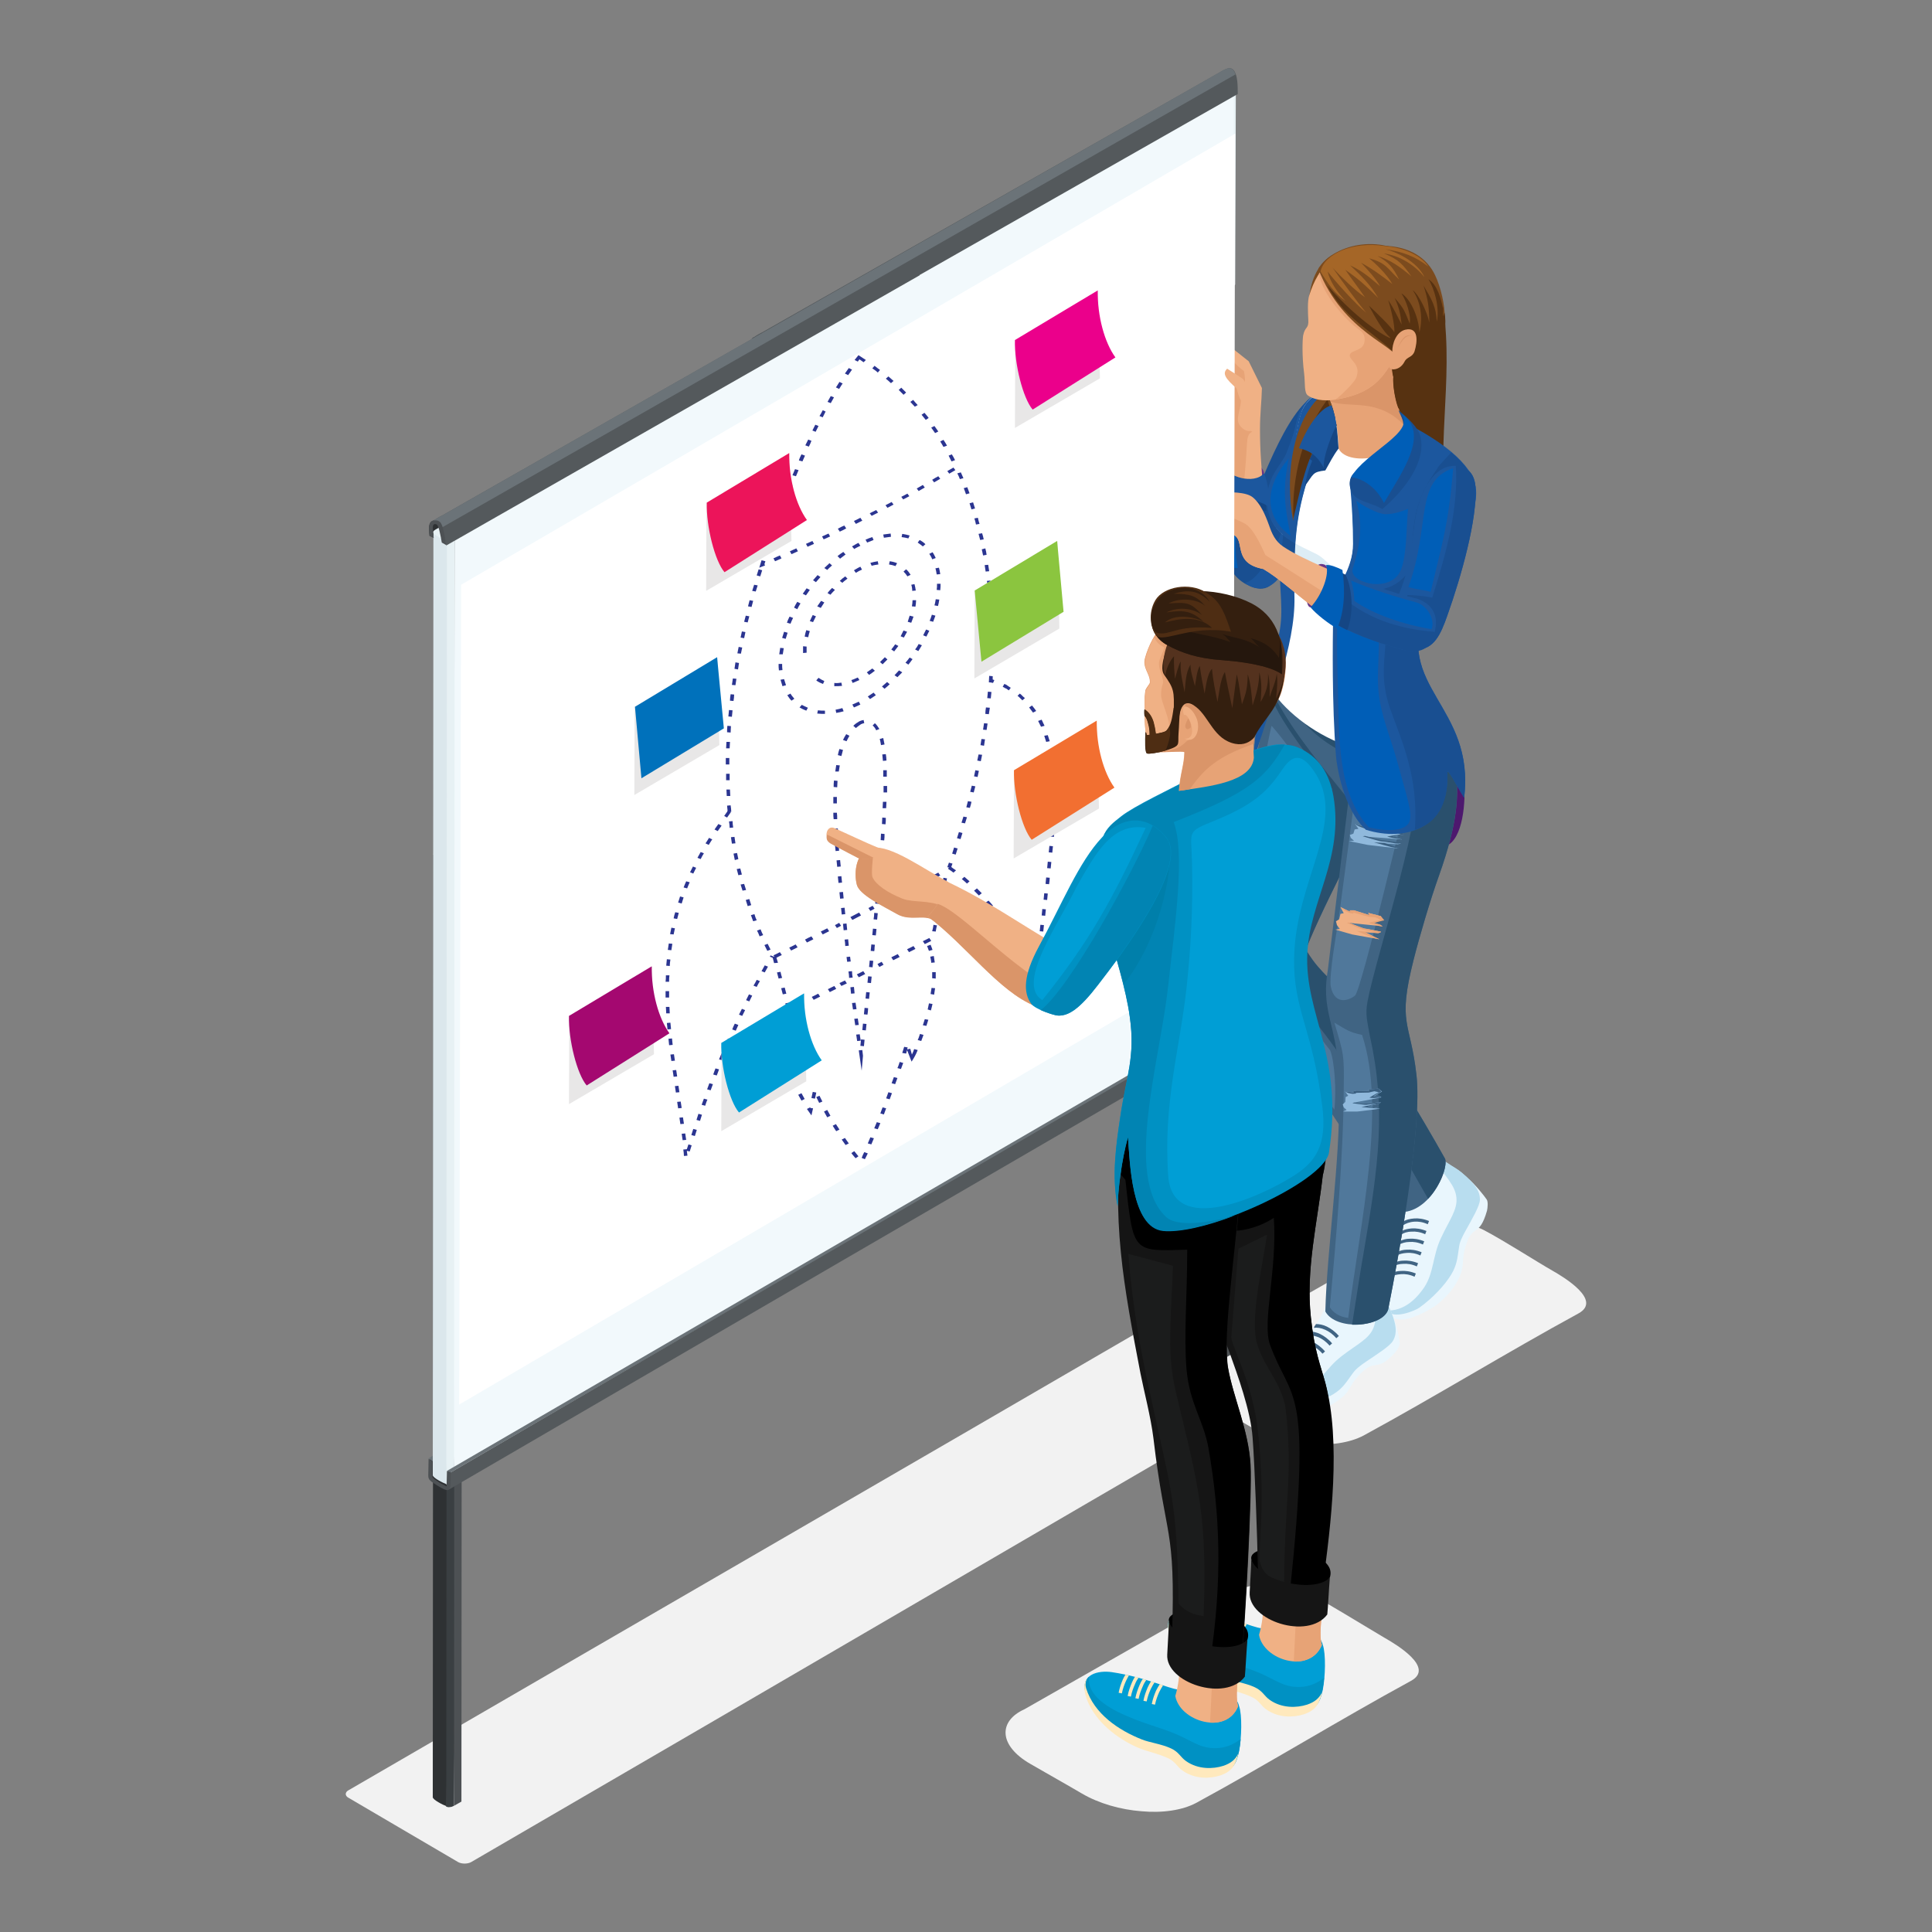 <?xml version="1.0" encoding="utf-8"?>
<!-- Generator: Adobe Illustrator 27.2.0, SVG Export Plug-In . SVG Version: 6.00 Build 0)  -->
<svg version="1.1" id="Layer_1" xmlns="http://www.w3.org/2000/svg" xmlns:xlink="http://www.w3.org/1999/xlink" x="0px" y="0px"
	 viewBox="0 0 600 600" style="enable-background:new 0 0 600 600;" xml:space="preserve">
<rect x="0" y="0" width="600" height="600" fill="#808080" stroke="none"/>
<style type="text/css">
	.st0{fill-rule:evenodd;clip-rule:evenodd;fill:#F2F2F2;}
	.st1{fill-rule:evenodd;clip-rule:evenodd;fill:#194F91;}
	.st2{fill-rule:evenodd;clip-rule:evenodd;fill:#1C579E;}
	.st3{fill-rule:evenodd;clip-rule:evenodd;fill:#693688;}
	.st4{fill-rule:evenodd;clip-rule:evenodd;fill:#F0B185;}
	.st5{fill-rule:evenodd;clip-rule:evenodd;fill:#E7A376;}
	.st6{fill-rule:evenodd;clip-rule:evenodd;fill:#005EB7;}
	.st7{fill-rule:evenodd;clip-rule:evenodd;fill:#154684;}
	.st8{fill-rule:evenodd;clip-rule:evenodd;fill:#573211;}
	.st9{fill-rule:evenodd;clip-rule:evenodd;fill:#4D186E;}
	.st10{fill-rule:evenodd;clip-rule:evenodd;fill:#E9F6FD;}
	.st11{fill-rule:evenodd;clip-rule:evenodd;fill:#B8DDEF;}
	.st12{fill-rule:evenodd;clip-rule:evenodd;fill:#406483;}
	.st13{fill-rule:evenodd;clip-rule:evenodd;fill:#2A506D;}
	.st14{fill-rule:evenodd;clip-rule:evenodd;fill:#50789B;}
	.st15{fill-rule:evenodd;clip-rule:evenodd;fill:#90B9DC;}
	.st16{fill-rule:evenodd;clip-rule:evenodd;fill:#3A5F80;}
	.st17{fill-rule:evenodd;clip-rule:evenodd;fill:#FFFFFF;}
	.st18{fill-rule:evenodd;clip-rule:evenodd;fill:#DDEDF5;}
	.st19{fill-rule:evenodd;clip-rule:evenodd;fill:#C2E5F6;}
	.st20{fill-rule:evenodd;clip-rule:evenodd;fill:#DA9569;}
	.st21{fill-rule:evenodd;clip-rule:evenodd;fill:#7C4B1E;}
	.st22{fill-rule:evenodd;clip-rule:evenodd;fill:#A56627;}
	.st23{fill-rule:evenodd;clip-rule:evenodd;fill:#F6F4F3;}
	.st24{fill-rule:evenodd;clip-rule:evenodd;fill:#3A3F42;}
	.st25{fill-rule:evenodd;clip-rule:evenodd;fill:#4D5154;}
	.st26{fill-rule:evenodd;clip-rule:evenodd;fill:#2E3133;}
	.st27{fill-rule:evenodd;clip-rule:evenodd;fill:#E7F1F4;}
	.st28{fill-rule:evenodd;clip-rule:evenodd;fill:#F2F9FC;}
	.st29{fill-rule:evenodd;clip-rule:evenodd;fill:#6B7378;}
	.st30{fill-rule:evenodd;clip-rule:evenodd;fill:#DBE7EC;}
	.st31{fill-rule:evenodd;clip-rule:evenodd;fill:#54595C;}
	.st32{fill-rule:evenodd;clip-rule:evenodd;fill:#2B3591;}
	.st33{fill-rule:evenodd;clip-rule:evenodd;fill:#E8E7E7;}
	.st34{fill-rule:evenodd;clip-rule:evenodd;fill:#EB008B;}
	.st35{fill-rule:evenodd;clip-rule:evenodd;fill:#EC145A;}
	.st36{fill-rule:evenodd;clip-rule:evenodd;fill:#8BC53F;}
	.st37{fill-rule:evenodd;clip-rule:evenodd;fill:#F26F31;}
	.st38{fill-rule:evenodd;clip-rule:evenodd;fill:#0071BB;}
	.st39{fill-rule:evenodd;clip-rule:evenodd;fill:#A40870;}
	.st40{fill-rule:evenodd;clip-rule:evenodd;fill:#009ED5;}
	.st41{fill-rule:evenodd;clip-rule:evenodd;fill:#0091C3;}
	.st42{fill-rule:evenodd;clip-rule:evenodd;fill:#FFE9BD;}
	.st43{fill-rule:evenodd;clip-rule:evenodd;}
	.st44{fill-rule:evenodd;clip-rule:evenodd;fill:#151515;}
	.st45{fill-rule:evenodd;clip-rule:evenodd;fill:#1B1C1C;}
	.st46{fill-rule:evenodd;clip-rule:evenodd;fill:#0184B3;}
	.st47{fill-rule:evenodd;clip-rule:evenodd;fill:#341F0F;}
	.st48{fill-rule:evenodd;clip-rule:evenodd;fill:#4E2D13;}
	.st49{fill-rule:evenodd;clip-rule:evenodd;fill:#54321E;}
	.st50{fill-rule:evenodd;clip-rule:evenodd;fill:#25170D;}
	.st51{fill-rule:evenodd;clip-rule:evenodd;fill:#007FAA;}
</style>
<g id="Jong_volwassenen_brainstorm_raket">
	<path class="st0" d="M414.5,419.8c-48.6-28.1,14.2,8.9-34.5-19.2c-1.1-0.6-2.9-0.6-4,0C256.3,470.2,227.9,486.5,108.2,556
		c-1.1,0.6-1.1,1.7,0,2.3l34.1,20c1.1,0.6,2.9,0.6,4,0c119.7-69.6,148.5-86.6,268.2-156.2C415.6,421.5,415.6,420.4,414.5,419.8z"/>
	<path class="st0" d="M375.1,419.5l62.3-35.5c6.8-3.1,16.5-5.6,23.4-2c6.3,3.3,16.7,10,21.3,12.6c3.5,2,15.6,9.2,8.1,13.3
		c-22.2,12.1-44.1,25.6-66.7,37.9c-4.3,2.3-10.5,3.2-17,2.6c-6.5-0.5-13.2-2.4-18.5-5.5c-3.7-2.2-7.4-4.3-11-6.4
		c-4.9-2.8-7.5-6.2-7.7-9.3C369,424.2,371,421.4,375.1,419.5z"/>
	<g>
		<g>
			<path class="st1" d="M382.2,171.8c-1.6,3.8,1.1,7.6,4.7,9.6c6.8,3.6,8.8-0.1,12-5.6c6.4-11.2,13.2-21.7,16-29.8
				c4-11.2,3.8-19.7,0.7-20.7c-5.5-1.7-6.4-4.1-10.3-0.2C396.1,134.1,388.2,160.2,382.2,171.8z"/>
			<path class="st2" d="M398,178.2c6.7-12.1,13.8-23.5,16.9-32.3c4-11.2,3.8-19.7,0.7-20.7c-1.4-0.4-2.6-0.7-3.7-0.8
				c-3.7-1.4-4.4-2-6.9,1.1c-2.3,2.7-2.4,6.7-3.7,10.4c-1.5,4.5-3.9,9-4.3,14.8c-0.3,4.5,0.3,7.4,1.5,12.9
				c-0.9,2.9-2.4,6.7-4.9,10.5c-1.6,2.4-4.1,6.4-7,6.9C390.2,184,395.3,183.1,398,178.2z"/>
		</g>
		<g>
			<path class="st3" d="M391.4,144.9c-3.1-2.8-10-2.5-10.8,0.1c-0.2,0.5-0.1,1,0.1,1.3c1.6,3.5,9.6,5.7,11.8,1.2
				C392.8,146.7,392,145.4,391.4,144.9z"/>
			<path class="st4" d="M393.9,168.4c-0.7-8.7-1.8-17.5-2.3-25.8c-0.2-3-0.3-6.1-0.3-9.2c0-5.1,0.5-8.4,0.6-12.9l-4.1-8.3l-5.8-4.6
				c-0.8-0.8-4.3-1-5.4-0.2c-2.6,1.9-3.4,2.7-3.3,3.4c0.4,3,5.6,3.7,7.9,7.8c-0.6,3.4-2,6.3-0.8,9.4c1.2,3,2.1,4.5,2.4,6.2
				c-0.1,4.7-2.5,12.2-3.3,17.9c-0.8,5.6-1.5,11.3-2.1,17.4L393.9,168.4z"/>
			<path class="st5" d="M385.9,168.8c-0.9-11.1,0.7-19.2,1.2-28.4c0.1-1.2,0.1-4.1,0.6-5.1c0.2-0.5,0.6-1,1.2-1.2
				c-5.3-3.3-1.1-12.8-2.6-18.9c-2.4-1.7-3.7-3.5-5.4-5.1c-1.8-1.3-3.3,0.3-4.3-2.3c-1.6,1.1-3.3,2.4-3.2,2.8c0.4,3,5.6,4,7.9,8.1
				c-0.6,3.4-2.3,6.3-0.9,9.4c1.7,3.7,2.5,4.9,2.4,7.5c-0.4,4.7-2.5,11.5-3.3,16.8c-0.8,5.6-1.5,11.3-2.1,17.4L385.9,168.8z"/>
			<path class="st1" d="M393.9,168.4c-0.6-7.5-0.6-14.9-1.4-21.3c-2.9,3.8-9.9,1.2-12-1.3c-1.5,10.5-3,18.9-3.2,24
				C379,179.6,394.2,178.4,393.9,168.4z"/>
			<path class="st6" d="M386,148.7c-2.2-0.3-3.8-1.4-5.6-3c-2.4,13.9-3.3,19.3-3.1,24.1c0.2,1.9,2,6.7,7.1,6.6
				C382.5,167.8,385.3,155.9,386,148.7z"/>
			<path class="st7" d="M393.3,158.7c-0.2-3.9-0.4-8.1-0.8-11.6c-2.9,3.8-9.9,1.2-12-1.3c-0.4,2.5-0.9,4.9-1.3,7.1
				C381.7,155.3,387.5,157.6,393.3,158.7z"/>
			<path class="st2" d="M394.6,157.8c-0.1-2.8-1-8.5-2-10.8c-3.4,3.7-11.4,0.7-12.1-1.6c-0.4,0.8-1.2,3.7-1.5,5.6
				C381.4,153.3,392.2,155.4,394.6,157.8z"/>
		</g>
	</g>
	<path class="st8" d="M448.2,95.5c3.4,22.7-2.9,46.9,1.9,63.5c0,0-25.6-26-26.1-26.4c-0.5-0.4,0.6-11.6,0.6-11.6l13-12.7L448.2,95.5
		z"/>
	<path class="st9" d="M444.9,262.2l-5.8-11.5l3.3-17.3l5.8-0.2c3.3,4.6,6.7,9.9,6.6,14.6C454.5,256.6,451.7,265.6,444.9,262.2z"/>
	<path class="st10" d="M461.7,372.5c0.5,0.7,0.3,2.6,0.1,3.5c-2.4,8.4-4.4,4-6.5,10.6c-1.5,4.6-0.5,5.9-1.7,9.1
		c-1.4,3.7-4,6.7-6.9,9.1c-1.6,1.4-7.2,4.7-11.1,5c-2.4,0.2-4.7-1-4.7-3.4c0-4.7,6.6-12,7.3-13.3c2.2-4.1,11.6-31.3,18.1-26.7
		C458,367.7,460.9,371.3,461.7,372.5z"/>
	<path class="st10" d="M445.8,356.3c1.2,2,1.6,3,2.4,3.9c0.9,1.1,3.6,2.3,5.7,4c4.2,3.5,5.8,5.9,5.7,8.6c-0.1,1.9-2.5,6-4.5,9.6
		c-1.1,2-1.8,3.4-2,5.1c-0.5,3.3-0.6,5.4-2.4,8.4c-1.3,2.1-3.3,4.5-5.6,6.8c-2.3,2.2-8.3,5.5-10.8,5.7c-1.5,0.1-2.7-0.1-3.1-1
		c-1.7-3.6,1.3-12.3,3-18.8c2.1-8,3.1-15.8,0.3-22.1C440.7,365.6,446.2,362.4,445.8,356.3z"/>
	<path class="st11" d="M445.8,356.3c1.1,2,1.6,2.9,2.4,3.8c0.9,1.1,3.6,2.3,5.7,4c4.2,3.5,5.8,5.9,5.7,8.6c-0.1,1.9-2.5,6-4.5,9.6
		c-1.1,2-1.8,3.4-2,5.1c-0.5,3.3-0.6,5.4-2.4,8.4c-2,3.3-5.7,7.3-9.9,10.3c-1.2,0.9-8.1,3.8-10,0.9c4.7,0.1,8.5-2.8,11.5-7.2
		c3-4.5,2.6-9.8,5.2-15.3c2.6-5.6,5.2-8.8,4.8-12.6c-0.4-3.8-3.3-6.4-7.1-11.8C445.4,359.7,445.9,357.9,445.8,356.3z"/>
	<path class="st12" d="M435.8,380.5c0.7-0.5,1.9-1,3.4-1.1c1.2-0.1,2.7,0.1,4.2,0.8l0.4-1c-1.7-0.7-3.3-0.9-4.6-0.8
		c-1.4,0.1-2.5,0.4-3.4,0.9c0,0.4-0.1,0.7-0.1,1.1L435.8,380.5z"/>
	<path class="st12" d="M435.2,383.4c0.7-0.5,1.8-0.9,3.2-0.9c1.2-0.1,2.7,0.1,4.2,0.8l0.4-1c-1.7-0.7-3.3-0.9-4.6-0.8
		c-1.1,0.1-2.1,0.3-2.9,0.7C435.4,382.6,435.3,383,435.2,383.4z"/>
	<path class="st12" d="M434.6,386.5c0.7-0.4,1.8-0.8,3.1-0.8c1.2-0.1,2.7,0.1,4.2,0.8l0.4-1c-1.7-0.7-3.3-0.9-4.6-0.8
		c-1,0-2,0.3-2.7,0.6C434.8,385.6,434.7,386.1,434.6,386.5z"/>
	<path class="st12" d="M433.7,390c0.7-0.5,1.8-0.8,3.2-0.9c1.2-0.1,2.7,0.1,4.2,0.8l0.4-1c-1.7-0.7-3.3-0.9-4.6-0.8
		c-1.1,0-2,0.3-2.8,0.6C433.9,389.1,433.8,389.6,433.7,390z"/>
	<path class="st12" d="M432.7,393.3c0.7-0.4,1.8-0.8,3.1-0.8c1.2-0.1,2.7,0.1,4.2,0.8l0.4-1c-1.7-0.7-3.3-0.9-4.6-0.8
		c-1,0-1.9,0.3-2.7,0.5C433,392.4,432.9,392.9,432.7,393.3z"/>
	<path class="st12" d="M431.9,396.6c0.7-0.5,1.8-0.8,3.2-0.9c1.2-0.1,2.7,0.1,4.2,0.8l0.4-1c-1.7-0.7-3.3-0.9-4.6-0.8
		c-1.1,0-2,0.3-2.8,0.6C432.1,395.7,432,396.2,431.9,396.6z"/>
	<path class="st10" d="M434.7,417c0.1,0.9-0.9,2.5-1.5,3.1c-5.9,6.4-5.8,1.6-10.6,6.4c-3.4,3.4-3.1,5.1-5.6,7.3
		c-2.9,2.6-6.7,4.1-10.3,5c-2.1,0.5-8.6,0.9-12.2-0.6c-2.3-0.9-3.8-3.1-2.7-5.2c2.2-4.2,11.4-7.7,12.6-8.5
		c3.8-2.7,24.6-22.6,28.3-15.5C433.7,411.1,434.6,415.7,434.7,417z"/>
	<path class="st10" d="M427.9,395.3c0.1,2.3,0.1,3.4,0.4,4.6c0.3,1.4,2.1,3.7,3.2,6.2c2.2,5,2.5,7.9,1.1,10.3c-1,1.7-5,4.2-8.4,6.5
		c-1.9,1.3-3.2,2.3-4.1,3.6c-2,2.7-3,4.6-5.9,6.4c-2.1,1.3-5,2.5-8.1,3.4c-3.1,0.9-9.9,1.1-12.2,0.2c-1.4-0.6-2.4-1.3-2.3-2.3
		c0.1-3.9,6.8-10.4,11.2-15.3c5.5-6.2,9.9-12.6,10.3-19.5C419.2,401.4,425.5,401,427.9,395.3z"/>
	<path class="st11" d="M427.9,395.4c0.1,2.3,0.1,3.3,0.4,4.5c0.3,1.4,2.1,3.7,3.2,6.2c2.2,5,2.5,7.9,1.1,10.3c-1,1.7-5,4.2-8.4,6.5
		c-1.9,1.3-3.2,2.3-4.1,3.6c-2,2.7-3,4.6-5.9,6.4c-3.2,2-8.4,3.9-13.5,4.6c-1.5,0.2-8.9-0.3-9.3-3.8c4.1,2.2,8.8,1.4,13.5-1.2
		c4.7-2.6,6.8-7.5,11.7-11.3c4.9-3.8,8.7-5.4,10-9c1.4-3.6-0.1-7.2-0.9-13.8C426.1,398.2,427.3,396.8,427.9,395.4z"/>
	<path class="st12" d="M408.1,412.4c0.9-0.2,2.2,0,3.5,0.6c1.1,0.5,2.3,1.3,3.4,2.6l0.8-0.7c-1.2-1.4-2.5-2.3-3.7-2.9
		c-1.2-0.6-2.4-0.8-3.4-0.8c-0.2,0.3-0.4,0.6-0.6,0.9L408.1,412.4z"/>
	<path class="st12" d="M406.2,414.7c0.9-0.1,2,0.1,3.3,0.6c1.1,0.5,2.3,1.3,3.4,2.6l0.8-0.7c-1.2-1.4-2.5-2.3-3.7-2.9
		c-1-0.5-2.1-0.7-2.9-0.8C406.7,414,406.5,414.3,406.2,414.7z"/>
	<path class="st12" d="M404.2,417.1c0.8-0.1,1.9,0.1,3.1,0.7c1.1,0.5,2.3,1.3,3.4,2.6l0.8-0.7c-1.2-1.4-2.5-2.3-3.7-2.9
		c-0.9-0.4-1.9-0.7-2.7-0.7C404.8,416.5,404.5,416.8,404.2,417.1z"/>
	<path class="st12" d="M401.8,419.9c0.9-0.1,2,0.1,3.2,0.7c1.1,0.5,2.3,1.3,3.4,2.6l0.8-0.7c-1.2-1.4-2.5-2.3-3.7-2.9
		c-1-0.4-1.9-0.7-2.7-0.7C402.4,419.2,402.1,419.5,401.8,419.9z"/>
	<path class="st12" d="M399.5,422.4c0.8-0.1,1.9,0.1,3.1,0.7c1.1,0.5,2.3,1.3,3.4,2.6l0.8-0.7c-1.2-1.4-2.5-2.3-3.7-2.9
		c-0.9-0.4-1.8-0.7-2.6-0.7C400.1,421.7,399.8,422.1,399.5,422.4z"/>
	<path class="st12" d="M397.2,424.9c0.9-0.1,2,0.1,3.2,0.7c1.1,0.5,2.3,1.3,3.4,2.6l0.8-0.7c-1.2-1.4-2.5-2.3-3.7-2.9
		c-1-0.4-1.9-0.7-2.8-0.7C397.8,424.2,397.5,424.6,397.2,424.9z"/>
	<path class="st12" d="M405.9,295.5c4.7,7.6,7.5,7.6,14.1,17.3c8,11.8,21.2,33.5,28.8,47.1c1.2,3.7-5.4,18.1-15.3,16.4
		c-7.3-11.7-34.2-52.8-44.1-64.1c-6.1-6-9.1-11.8-8.2-18C382,287.2,395,279.6,405.9,295.5z"/>
	<path class="st13" d="M405.9,295.5c4.7,7.6,7.5,7.6,14.1,17.3c8,11.8,21.2,33.5,28.8,47.1c0.7,2.2-1.4,8.3-5.3,12.4
		c-4.5-8-15.9-27.9-26.4-43.3c-9.9-14.5-21.7-26.6-22.3-28.6c-1.1-3.9-0.6-7.9,1-13.6C399.1,288,402.6,290.6,405.9,295.5z"/>
	<path class="st12" d="M423.6,220.4c0.4,8.9,11.5,11.8,5.5,25.2c-6,13.3-19.6,38.2-24.3,51.3c-2.3,14.4-20.8,10.5-23.4,2.4
		c-1-8.5,0.6-12.2,1.7-20.2c2.4-18.1,5.9-41.8,10.2-57.5c1.1-6.7,1.2-8.6,3.3-13.8L423.6,220.4z"/>
	<path class="st13" d="M423.6,220.4c0.4,8.9,11.5,11.8,5.5,25.2c-6,13.3-19.6,38.2-24.3,51.3c-0.7,4.7-3.2,7.4-6.2,8.7
		c-2.2-2.7-3.7-4.5-3.9-5.2c-2.4-8.4,11-30.4,19-55.4c-7-9.8-19.9-25.4-19.1-31.1c0.3-2.1,0.5-2.9,1.6-5.8L423.6,220.4z"/>
	<path class="st12" d="M441.2,212.9c1.6,7.4,8.5,12.2,10.7,25.4c1.4,8.3,0.8,17.3-5,33.6c-2.7,7.5-6.2,19.4-7.9,26.2
		c-5.1,20.1-1,18.9,0.9,35.8c1.8,15.7-5.2,54.7-8.8,72.8c-1.8,5.6-16.2,6.6-19.5,0.6c0.4-18.2,4.7-47.7,4.2-66.3
		c-0.3-11.9,0.1-12.5-2.8-24.5c-1.3-5.6-1.6-9.6-0.6-15.5l6.4-52.7c-7.8-9.8-16.5-19.8-22.7-31.4l1-5.5L441.2,212.9z"/>
	<path class="st13" d="M447.1,224.5c1.9,3.5,3.8,7.8,4.8,13.8c1.3,8.3,0.8,17.3-5,33.6c-2.7,7.5-6.2,19.4-7.9,26.2
		c-5.1,20.1-1,18.9,0.9,35.8c1.8,15.7-5.2,54.7-8.8,72.8c-1,3.2-6.3,4.9-11.2,4.7c1.3-8.6,3.2-20.3,3.6-22.4
		c4.7-27.4,7-44.6,1.9-67.4c-0.7-4.2-1.5-6.4-0.7-10.6c2.9-15.3,18.5-60.8,15-72.7c-9.5,0.1-26.9-1.7-38.9-19
		C422.7,230.6,435.8,229.1,447.1,224.5z"/>
	<path class="st14" d="M438.1,242.5c-1.4,6-15.3,65.1-17.3,66.7c-1.7,1.4-6.2,3.2-7.5-2.7c-0.7-3.3,2.1-19,2.3-20.1
		c1.4-10.5,4.5-34,4.9-37C426.4,245.9,430.8,243.3,438.1,242.5z"/>
	<path class="st14" d="M414.4,317.6c3.8,2.2,4.4,2.9,8.6,3.8c7.6,23-0.5,57.7-4.3,87.9c-2.9-0.4-4.6-1.6-5.7-3.3
		c1.9-20.7,4.2-47,4.3-67.4C417.5,327.5,417.3,327.3,414.4,317.6z"/>
	<path class="st14" d="M409.7,245.2c-3,5.1-18.4,52.4-19.1,53.5c-1.8,2.7-8.3,3.6-8.5-6c0-2.1,11.7-63.5,12.8-67.3
		C398.7,229.6,404.8,238.3,409.7,245.2z"/>
	<path class="st14" d="M388.4,310c3.7,0.5,5-2.8,6.7-3.4c6.4,5.2,13,13.1,18,19.6c1.3,3.2,2,12.4,1.3,18.4c-3-4.2-6.8-9.5-8.8-12.4
		C397.5,320.7,395.9,317,388.4,310z"/>
	<path class="st15" d="M435.1,258l-4.5-0.8l0.4,0.5l-5.4-1.1l-1.6,0c0,0,0.7,0.4,0.2,0.3c-0.5-0.1-3.4-1-3.4-1l1.1,1.5l-1.2,0.2
		l-0.4,1.3l-1.1,0.4l0.3,0.9l1,0.9l-1.6,0.1c0,0,5.4,1.1,5.9,1.2c0.5,0.1,9.6,1.1,9.6,1.1l-2.8-0.9l-2.2-0.7l4.7,0.3
		c0,0,1.5-0.3,0.7-0.3c-0.8,0-4.7-0.7-5.3-0.7c-0.6,0-5.6-1.4-5.6-1.4l6.6,0.5l3.5,0.3l1.4,0.1c0,0-0.3-0.4-1.2-0.6
		c-0.9-0.2-1.9-0.3-1.9-0.3l1.8-0.3l1.9-0.3L435.1,258z"/>
	<path class="st16" d="M435.1,258l-4.5-0.8l0.4,0.5l-5.4-1.1l-1.6,0c0,0,0.7,0.4,0.2,0.3c-0.5-0.1-3.4-1-3.4-1
		c0.6,0.6,1.9,1,3.1,1.4c0.3,0.1,1.6,0.2,1.5,0.2l-0.2-0.2l5.5,1l2.4,0.2l1.9,0.6l-2.6,0.4l-1.6,0.3c0,0,1,0.3,1.6,0.4
		c1,0.2,2.2,0.3,3.1,0.5c0,0-0.3-0.4-1.2-0.6c-0.9-0.2-1.9-0.3-1.9-0.3l1.8-0.3l1.9-0.3L435.1,258L435.1,258z M434.6,263.5l-2.4-0.4
		l-2.6-0.7l-2.9-0.8l5.7,0.3c0,0,1.4,0.1,0.3-0.1c-1.1-0.2-3.2-0.5-3.7-0.5c-0.5,0-5.8-1.6-5.8-1.6l0.7-0.1c1.1,0.3,5.2,1.4,5.8,1.4
		c0.5,0,4.5,0.6,5.3,0.7c0.8,0-0.7,0.3-0.7,0.3l-4.7-0.3l2.2,0.7L434.6,263.5z"/>
	<path class="st4" d="M428.8,284.5l-3.9-1l0.4,0.7l-4.8-1.5l-1.4,0c0,0,0.6,0.5,0.2,0.4c-0.4-0.1-3-1.4-3-1.4l1,1.9l-1,0.2l-0.4,1.7
		l-1,0.6l0.3,1.2l0.9,1.2l-1.4,0.2c0,0,4.8,1.4,5.2,1.5c0.4,0.1,8.5,1.5,8.5,1.5l-2.5-1.2l-2-1l4.1,0.3c0,0,1.4-0.4,0.6-0.5
		c-0.7-0.1-4.2-0.9-4.7-0.9c-0.5,0-5-1.8-5-1.8l5.9,0.6l3.1,0.3l1.2,0.2c0,0-0.2-0.5-1-0.7c-0.8-0.2-1.7-0.4-1.7-0.4l1.6-0.5
		l1.6-0.4L428.8,284.5z"/>
	<path class="st5" d="M428.8,284.5l-3.9-1l0.4,0.7l-4.8-1.5l-1.4,0c0,0,0.6,0.5,0.2,0.4c-0.4-0.1-3-1.4-3-1.4
		c0.6,0.8,1.6,1.3,2.7,1.8c0.3,0.1,1.4,0.3,1.4,0.2l-0.2-0.3l4.9,1.3l2.1,0.2l1.6,0.8l-2.3,0.5l-1.4,0.4c0,0,0.9,0.4,1.5,0.5
		c0.9,0.2,1.9,0.4,2.8,0.7c0,0-0.2-0.5-1-0.7c-0.8-0.2-1.7-0.4-1.7-0.4l1.6-0.5l1.6-0.4L428.8,284.5L428.8,284.5z M428.3,291.7
		l-2.1-0.5l-2.3-1l-2.6-1.1l5.1,0.4c0,0,1.3,0.2,0.3-0.1c-1-0.2-2.8-0.6-3.3-0.7c-0.5,0-5.1-2.1-5.1-2.1l0.6-0.1
		c1,0.4,4.6,1.9,5.1,1.9c0.5,0,4,0.8,4.7,0.9c0.7,0.1-0.6,0.5-0.6,0.5l-4.1-0.3l2,1L428.3,291.7z"/>
	<path class="st4" d="M398.3,274.9l-3.8-1.4l0.3,0.7l-4.6-2l-1.4-0.2c0,0,0.6,0.6,0.1,0.4c-0.4-0.2-2.9-1.7-2.9-1.7l0.8,2l-1.1,0.1
		l-0.5,1.7l-1.1,0.5l0.1,1.2l0.8,1.3l-1.4,0c0,0,4.6,1.9,5,2.1c0.4,0.2,8.3,2.3,8.3,2.3l-2.3-1.4l-1.9-1.2l4.1,0.8
		c0,0,1.4-0.3,0.7-0.4c-0.7-0.1-4.1-1.3-4.6-1.4c-0.5-0.1-4.8-2.3-4.8-2.3l5.8,1.3l3.1,0.7l1.2,0.3c0,0-0.2-0.6-1-0.9
		c-0.8-0.3-1.7-0.6-1.7-0.6l1.6-0.3l1.7-0.2L398.3,274.9z"/>
	<path class="st5" d="M398.3,274.9l-3.8-1.4l0.3,0.7l-4.6-2l-1.4-0.2c0,0,0.6,0.6,0.1,0.4c-0.4-0.2-2.9-1.7-2.9-1.7
		c0.5,0.8,1.5,1.5,2.5,2.1c0.3,0.2,1.4,0.5,1.3,0.4l-0.2-0.3l4.7,1.8l2.1,0.4l1.5,1l-2.3,0.2l-1.5,0.3c0,0,0.8,0.5,1.4,0.7
		c0.8,0.3,1.9,0.6,2.7,0.9c0,0-0.2-0.6-1-0.9c-0.8-0.3-1.7-0.6-1.7-0.6l1.6-0.3l1.7-0.2L398.3,274.9L398.3,274.9z M397.1,282l-2-0.7
		l-2.2-1.2l-2.5-1.3l5,1c0,0,1.2,0.3,0.3,0c-0.9-0.3-2.8-0.9-3.2-1c-0.5-0.1-4.9-2.7-4.9-2.7l0.6,0c0.9,0.5,4.4,2.3,4.9,2.4
		c0.5,0.1,3.8,1.3,4.6,1.4c0.7,0.1-0.7,0.4-0.7,0.4l-4.1-0.8l1.9,1.2L397.1,282z"/>
	<path class="st15" d="M428.2,338.1l-3.3,0.2l0.4,0.5l-4.1-0.1l-1.1,0.3c0,0,0.6,0.3,0.2,0.3c-0.4,0-2.6-0.4-2.6-0.4l1,1.4l-0.8,0.4
		l-0.1,1.5L417,343l0.3,0.9l0.9,0.8l-1.1,0.5c0,0,4,0,4.4,0c0.4,0,7.1-0.9,7.1-0.9l-2.1-0.4l-1.7-0.3l3.4-0.8c0,0,1.1-0.7,0.5-0.5
		c-0.6,0.1-3.5,0.3-3.9,0.4c-0.4,0.1-4.2-0.3-4.2-0.3l4.8-0.9l2.6-0.5l1-0.2c0,0-0.3-0.4-0.9-0.4c-0.7,0-1.4,0.1-1.4,0.1l1.2-0.8
		l1.3-0.7L428.2,338.1z"/>
	<path class="st16" d="M428.2,338.1l-3.3,0.2l0.4,0.5l-4.1-0.1l-1.1,0.3c0,0,0.6,0.3,0.2,0.3c-0.4,0-2.6-0.4-2.6-0.4
		c0.5,0.5,1.5,0.7,2.4,0.8c0.2,0,1.2-0.1,1.1-0.1l-0.2-0.2l4.1-0.1l1.7-0.4l1.4,0.3l-1.8,1l-1.1,0.7c0,0,0.7,0.1,1.2,0.1
		c0.7,0,1.6-0.2,2.3-0.2c0,0-0.3-0.4-0.9-0.4c-0.7,0-1.4,0.1-1.4,0.1l1.2-0.8l1.3-0.7L428.2,338.1L428.2,338.1z M428.6,344.3
		l-2.1-0.4l-1.7-0.3l3.4-0.8c0,0,1.1-0.7,0.5-0.5c-0.6,0.1-3.5,0.3-3.9,0.4c-0.4,0.1-3.5-0.2-4.3-0.3l-0.5,0.2c0,0,4,0.6,4.4,0.5
		c0.4-0.1,1.9-0.2,2.8-0.3c0.8-0.1-0.2,0.1-0.2,0.1l-4.2,0.9l2.2,0.2l2,0.2L428.6,344.3z"/>
	<path class="st15" d="M402.1,313.3l-2,1.8l0.5,0.1l-2.5,2l-0.5,0.8c0,0,0.5-0.1,0.3,0.1c-0.2,0.2-1.8,1.1-1.8,1.1l1.3,0.3l-0.3,0.7
		l0.7,1l-0.1,0.8l0.7,0.4l1,0.1l-0.4,0.9c0,0,2.5-2.1,2.7-2.3c0.2-0.2,3.9-4.2,3.9-4.2l-1.5,0.9l-1.2,0.7l1.7-2.2c0,0,0.3-1,0-0.6
		c-0.3,0.4-2,2-2.2,2.3s-2.8,2-2.8,2l2.5-3.1l1.3-1.6l0.6-0.6c0,0-0.4-0.1-0.8,0.2c-0.4,0.4-0.9,0.8-0.9,0.8l0.4-1.1l0.4-1.1
		L402.1,313.3z"/>
	<path class="st16" d="M402.1,313.3l-2,1.8l0.5,0.1l-2.5,2l-0.5,0.8c0,0,0.5-0.1,0.3,0.1c-0.2,0.2-1.8,1.1-1.8,1.1
		c0.6,0.1,1.3-0.3,1.9-0.7c0.2-0.1,0.7-0.7,0.6-0.7l-0.2,0l2.5-2.2l0.9-1.1l1-0.6l-0.6,1.5l-0.3,1c0,0,0.5-0.3,0.8-0.6
		c0.4-0.4,0.9-0.9,1.4-1.3c0,0-0.4-0.1-0.8,0.2c-0.4,0.4-0.9,0.8-0.9,0.8l0.4-1.1l0.4-1.1L402.1,313.3L402.1,313.3z M405.5,317
		l-1,0.9l-1.3,0.9l-1.5,1l2.1-2.7c0,0,0.6-0.7,0.1-0.2c-0.5,0.4-1.4,1.3-1.6,1.6c-0.2,0.2-3,1.9-3,1.9l0.2-0.4
		c0.6-0.4,2.7-1.8,2.9-2c0.2-0.3,1.9-1.9,2.2-2.3c0.3-0.4,0,0.6,0,0.6l-1.7,2.2l1.2-0.7L405.5,317z"/>
	<path class="st17" d="M441.1,189.3c-9.2,21.7,6.9,37.5,6.5,37.8c-16.7,16-45.3,0-53.4-13.9c1-7,3.4-11.5,4.4-16.5
		c1.4-7-1.5-13-0.8-21.1c0.2-2.2,0.4-4.4,0.6-6.6c0.7-7.4,1.6-14.9,2.4-21.4c1.1-8.4,2.1-15.5,3.2-18.9c0.3-1.2,0.9-2.4,1.6-3.3
		c2.2-3.2,6.2-4.8,13.2-1.9c9.6,4,24,10.2,32.1,18.8c3.7,2.3,6.4,4.9,6.8,9.8C458.4,163.2,445.2,179.6,441.1,189.3z"/>
	<path class="st18" d="M442.8,188.7c-1.3,2.6-1.7,5.4-2.5,8c-3.2,10.9,3,20.3,8,29.7c-3.8,4.5-7.1,5.7-12,6.6
		c-1.5-4.5-3.2-8.6-4.5-12.6c-3.2-9.1-1.8-14.8-1.4-22.3c0.1-2.4-0.6-4.7-2.7-7.1c-1.2-1.3-4.3-2.2-7.1-3.2
		c-8.6-3.2-10.5-8.1-14.9-10.2c-2.8-1.3-5.3-2.5-7.8-3.7c0-9,4-18,6.8-26.5l34.9,13.4c1.6-8.1,4.9-14,10.1-19.2
		c4.3,2.4,7.6,5.1,7.9,10.5C458.3,163.1,447.6,179.2,442.8,188.7z"/>
	<path class="st17" d="M408.9,172.1c3.3,1.7,6.5,6.6,11.8,9.5c3.5,1.9,10.8,3.1,16.1-3.1c1-2.8,1.7-5.5,1.8-8.3
		c0.5-10.6,1.9-16.3,8-24.9c-3.8-2.1-7.6-4.3-9.7-6.5l-23.9-13l-7.6,2c-2.5,7.2-3.7,11-8.5,17.9c-2.7,4-3.8,8.6-2.7,13.5
		C395.9,166.6,402.9,169.1,408.9,172.1z"/>
	<path class="st19" d="M441,155.2c2.7,1.3,9,16.3,11.4,12.8c5.6-7.8,8.5-17.6,0.4-24.8c-8.7-7.7-22.9-14.9-34.1-19.6
		c-5.2-2.2-8.8-1.8-11.2-0.1l4.2,1.7l24.7,11.2c3.7,3.1,6.3,6.3,10,9.4C444.1,149.1,442.4,151.1,441,155.2z"/>
	<path class="st2" d="M442.9,188.7c-10.4,24.7,15.3,30.3,11.8,59c-2-3.1-5.2-9.5-5.2-7.7c0.6,17.3-13,21.5-25.3,17.7
		c-7.1-6.5-9.1-20.2-9.3-22.9c-1.3-16.7-1-35.1-0.9-43.2c0.1-9.3,6.3-13.6,6.3-22.8c0-5.7-0.2-11.6-0.8-18.2
		c-0.2-2.5,6.2-3.6,8.2-4.3l9.6-13.6l-1.6-1.8c10.7,5.4,21.9,12.8,22.7,21.1C459.2,163,447,179,442.9,188.7L442.9,188.7z
		 M389.6,235.5c4.7-16.1,12.8-34.8,12.4-50.3c-0.4-14.3,0.3-23.4,3-32.9c2.2-7.6,5.3-15.5,12.1-26.7l5.3-0.5
		c-1.4-0.6-2.6-1.1-3.7-1.5c-6.9-2.9-10.9-1.3-13.2,1.9c-0.7,1-1.3,2.1-1.6,3.3c-1.1,3.4-2.1,10.5-3.2,18.9
		c-0.8,6.5-1.6,10.6-2.3,18.1c-0.2,2.2-0.9,7.2-0.9,9.7c-0.2,8.2,1.2,14-0.2,21c-1.1,5.6-3.4,8.6-5.1,17.5
		c-0.6,3.3-2.6,13.9-2.9,21.2C389.5,235.3,389.5,235.4,389.6,235.5z"/>
	<path class="st1" d="M397.7,173.7c0.2-2.4,0.6-5.6,0.8-7.4l3.8,2.5c-0.2,2.2-0.2,4.5-0.3,6.9L397.7,173.7z"/>
	<path class="st1" d="M442.9,188.7c4.1-9.8,16.4-25.8,15.3-36.7c-0.4-4.1-3.3-8-7.5-11.5c-1.7,1.8-3.7,4-4.3,4.8
		c-6.1,8.6-7.5,14.3-7.9,24.8c-0.1,2.8-0.9,5.5-1.8,8.3c-5.4,6.4-13.3,5.7-19.3,0.9l-2.3,5.5l0,0c3.2,2.2,11.1,4.4,12.6,6.1
		c2.2,2.4,2.8,4.7,2.7,7.1c-0.4,7.6-1.8,13.3,1.4,22.3c3.5,9.9,8.8,20.9,7.6,37.4c6.5-2,10.5-7.5,10.1-17.8
		c-0.1-1.8,3.2,4.8,5.2,7.9C458.2,219.2,432.5,213.4,442.9,188.7z"/>
	<path class="st5" d="M436.4,132.3c1.1,9.7-17.7,13.2-20.7,7c-0.3-6.7-0.8-11.6-4.5-18.9l18-7.1l4.6-2
		C431.3,120.9,433.1,124.2,436.4,132.3z"/>
	<path class="st20" d="M436.4,132.1c0,0.1,0,0.3,0,0.3c-8.3-9-16.9-5.5-23.3-7.7c-0.2-0.5-0.8-1.8-0.9-2.2c-0.6-1.6-0.8-1.4-1.5-3.4
		l18.6-7.3l4.6-2C431.5,119.5,433.1,124,436.4,132.1z"/>
	<path class="st2" d="M417.4,179.4c1,0.8,2.1,1.5,3.2,2.2c3.5,1.9,10.8,3.1,16.1-3.1c1-2.8,1.7-5.5,1.8-8.3
		c0.5-10.6,1.9-16.3,8-24.9c-3.8-2.1-7.6-4.3-9.7-6.5l-2.8-1.5l-6.5,9.1l-7.8,1.7c-0.5,0.9-0.5,2.2-0.4,2.7
		c0.6,6.5,0.9,12.4,0.9,18.1C420.2,173.1,418.8,176.3,417.4,179.4L417.4,179.4z M413.3,131.3l-0.4-5.6l-7.6,2
		c-2.5,7.2-4,10.9-8.7,17.8c-2.7,4-3.8,8.6-2.7,13.5c1.1,4.8,4.5,7.6,8.4,9.8c0.4-6,1.3-11.2,2.8-16.6
		C407.1,145.1,407.3,141.5,413.3,131.3z"/>
	<path class="st7" d="M415.7,139.3c-1.8,2.4-2.6,4.2-4.1,6.8c-4.1,0.5-3.5,1-6.4,4.9c0.7-3.4,1-4.7,2.3-7.9l-4.9-3.5
		c2.2-8.7,6.6-13.3,10.7-14.3C415.2,130.7,415.3,133.6,415.7,139.3z"/>
	<path class="st1" d="M420.3,147.1c-2,2.4-1,5.2,0,6.5c1.8,2.3,5.6,2.5,9,4.5c7.4-6.3,13.7-15.1,11.8-22.6c-0.7-2.8-3.8-5.6-6.8-8.1
		c0.8,1.9,1.4,2.8,1.5,4.2C436.5,139.5,428.7,142.1,420.3,147.1z"/>
	<path class="st6" d="M435.2,128.5c4.7,5.7-11.3,12-15.6,19.7c4.4,0.5,8.3,4,10.2,8C435.4,146.6,444.3,134.5,435.2,128.5z"/>
	<path class="st21" d="M411.3,122c-9.5,7.3-12.5,24.8-9.7,39.8c1.1-9.7,5-24.8,13.6-29.7c-1.4-2.4-0.1-2.7-2.2-7.8
		C412.8,124.3,411.4,122,411.3,122z"/>
	<path class="st8" d="M401.7,160.9c2.2-9,4.8-23.5,12.3-30.1c-0.1-2.5-1.3-4.6-1.7-6.8C402.8,136.5,401.2,152.7,401.7,160.9z"/>
	<path class="st2" d="M415.1,132.1c-0.9,1.4-4.3,9.4-4,13.2c-2.1-4-4.5-5.4-7.7-6.1c2.2-6,6.3-12.4,10.1-13.3
		C414.3,127.8,414.7,130,415.1,132.1z"/>
	<path class="st21" d="M410.8,106.4l8.6-3v-14l-3.9-11C403.9,82.5,404.7,104,410.8,106.4z"/>
	<path class="st21" d="M434.9,124.6c8.1-3.1,13.9-16.9,13.8-26c0-3.9-1.2-9.3-3-13.1c-2.5-5.3-7.8-9.1-16.5-9.2
		c-2.6-0.1,4.8,2.2,1.5,3.6l2.4,23.2C432.2,114,431.4,114.3,434.9,124.6z"/>
	<path class="st4" d="M415.4,124c10.4-1.9,14.3-6,18.8-15.3c4.8-1.9,7.1-3.8,8.2-6.3c2.5-6,0.6-13.5-3.1-18.4
		c-3.3-4.2-7.8-6.4-13.5-6.6c-11-0.4-16.4,5.4-19.2,14.3c-0.6,1.7-0.4,5.6-0.3,7.5c0.2,3.1-1,2-1.6,5c-0.2,1.3-0.4,6.2,0.3,11.7
		c0.4,3.2-0.1,6.2,1.3,7C407.6,123.8,410.6,124.9,415.4,124z"/>
	<path class="st5" d="M415.4,124c10.5-1.9,14.3-6,18.8-15.3c4.8-1.9,7.1-3.8,8.2-6.3c2.5-6,0.6-13.5-3.1-18.4
		c-3.3-4.2-7.8-6.4-13.5-6.6c-6.9-0.3-13.1,3.3-16.2,7.6c1,6.4,8.4,14.3,11.6,16.7c2,1.5,2.6,2.1,2.6,3.8c0,3.7-4.2,3-4.6,4.7
		c-0.4,1.7,3.8,2.8,1.9,7.3c-0.5,1.2-4.6,5.4-6.4,6.6C414.9,124.1,415.2,124.1,415.4,124z"/>
	<path class="st21" d="M409.4,83.5c7.8,20.1,24.7,23.9,24.6,28.2c-0.1,3.3,6.7-2,8.5-4.9c4.9-7.9,3.6-19.1-3.3-25.8
		C430.5,72.5,414.5,75.2,409.4,83.5z"/>
	<path class="st8" d="M433,117.8c10-4.9,15.6-13.4,15.2-22.7c0,0.2-0.1,0.4-0.1,0.6c-0.6-3-1.7-7.2-4.5-9c1.8,2.8,3.6,8.8,2.6,13.2
		c-0.2-4.6-1.5-6.8-4.1-11.2c1.4,4.4,1.7,6.4,1.8,11.5c-0.7-3.4-3.3-8.8-5.2-10.1c2,2.8,3.5,7.8,2.1,13.2
		c-0.1-4.4-2.6-10.4-5.6-12.2c1.4,2,3.1,6.7,2.6,9.4c-1.5-3.6-1.5-4.4-4.7-8c1.4,2.9,1.9,5.3,2.2,8.3c-1.3-2.5-2.3-4.8-4.2-7.6
		c0.7,1.9,2.2,8.1,1.9,10c-0.5-1.2-5.7-6.3-7.9-8.3c2.1,3.9,4.4,8,6.7,10c0.3,0.7-9.3-4.4-19.6-16.3c4.8,9.7,13.1,13.7,20.3,20.5
		l-0.3,3.9C432.2,114.2,432.4,116.7,433,117.8z"/>
	<path class="st5" d="M436.4,102.4c4.3-1,3.8,3.8,2.9,6.7c-0.7,2-2.3,1.6-3.1,3.2c-0.9,1.8-2.5,2.5-3.7,2.4
		c-2.5-0.3-0.6-3.9-0.1-5.4C432.3,106.8,433.6,103.1,436.4,102.4z"/>
	<path class="st20" d="M434,108c1.1-1.9,1.8-4.4,4.6-3.8C436,104.1,435.3,106.3,434,108z"/>
	<path class="st8" d="M448.6,97.1c1.3,6-1.8,20.8-14.2,29.8c-0.8-1-2-7.3-1.7-9.8C444.7,108.3,441.7,112.1,448.6,97.1z"/>
	<path class="st22" d="M410.1,84.3c1.2-5.5,10.2-9.4,19.8-7.9c4.5,0.3,10.9,2.2,13.7,6.4c-4.1-3.2-7.9-4.6-13.3-5.4
		c3.1,0.8,9.7,3.6,12.1,8.7c-3.3-4.1-7.9-6.7-12.6-7.4c4.8,2,5.9,3.5,8.5,7.1c-3.2-2.7-6.6-5.2-10.5-6.3c3.5,2,4.8,3.5,6.7,7.3
		c-3.9-3.7-4-5.1-9.3-6.6c1.7,1.4,5.5,4.9,7.2,8c-3.3-2.6-6.2-4.7-9.7-6.6c2.1,2.2,4.7,5.1,5.9,7.3c-2.8-2.3-5-4.5-9.3-6.5
		c3.6,3.4,6.2,5.9,8.7,10.1c-3-2.9-5.5-5.5-10.2-8.7c2.3,3.3,3.8,5.2,6.1,8.5c-3.1-2.1-7.2-6.1-10-9.1c2,2.9,7.9,11.1,10.4,13.9
		c-3-2.3-10-10.1-12-12.8c0.7,3.1,3,6.5,5.6,9.2C414.6,91.3,412.2,87.9,410.1,84.3z"/>
	<path class="st6" d="M437.3,158c-0.6,5.2-0.3,14-2.2,18.9c-3,7.6-16.4,4.2-15-0.3c1.8-5.7,3.6-12.8,1.1-21.1c1.8,1.5,6.7,4.1,9,4.2
		C433.1,159.7,435.9,158.6,437.3,158z"/>
	<path class="st6" d="M415.5,188.5l6.3,2.3c4.7,1.7,6.6,5.3,6.4,10.3c-0.1,4.8-0.5,9.5-0.1,13.6c0.7,7.5,3.9,14.7,5.9,22.1
		c2.8,10.4,4.9,16,3.6,18.6c-1.1,2.3-5.7,3.2-12.5,1.5c-9.7-10.5-9.2-27.7-9.6-42.7C415.3,205.6,415,196.9,415.5,188.5z"/>
	<path class="st6" d="M400.2,142.4c-8.3,9.8-6.9,18.6,0.6,24C398.9,157,398.3,152.1,400.2,142.4z"/>
	<path class="st2" d="M458.2,151.1c0.7,10-4.5,28.2-8.7,40c-2.1,6-4.2,10.6-9.5,10.6c-5,0-7.7-5.9-7.3-11c0.5-6.1,4.3-7.2,6.4-26.8
		c1.1-10.1,5.5-18.6,11.9-19.2C454.6,144.4,457.9,146.2,458.2,151.1z"/>
	<path class="st1" d="M458.2,151.1c0.7,10-4.5,28.2-8.7,40c-2.1,6-4.2,10.6-9.5,10.6c-3.5,0-5.9-2.9-6.8-6.4
		c1.9,0.3,3.9,0.5,5.8,0.6c1.7,0.1-3.1-7.5-1.9-11.1c2.9,0,6.4,0.5,7.7,0.8c4.3-13.7,8.2-27.6,7.3-41
		C455.3,144.7,457.9,146.8,458.2,151.1z"/>
	<path class="st6" d="M451.3,145.4c-12.1,4.1-6.9,17.6-13.9,36.9c2.5,0.8,4.8,0.9,6.9,1.5C447.9,168.5,449.8,163.3,451.3,145.4z"/>
	<path class="st3" d="M412.2,176.3c-0.3-0.6-0.6-0.9-1-1c-0.6-0.2-1.1-0.2-1.6,0c-3.7,1.7-5,12.7-2.7,13.3
		C409.9,189.4,414.2,180.4,412.2,176.3z"/>
	<path class="st4" d="M434.1,198.3c-1.1,0.6-2.6,1-4.4,0.8c-15.5-2-27.9-16.9-37.4-22.4c-9.1-1.7-5.9-8-8.6-10.2
		c-3.8-3.2-6.8-3.6-9.4-7.1c-3.6-4.8-1-6.1,3.5-6.4c4.2-0.3,9.2-0.2,11.2,1.4c2.4,1.9,3.9,5.4,5.1,8.7c0.9,2.6,1.9,5,4.5,6.7
		c6.4,4.3,19,8.9,26,12.3C428.9,184,439.6,195.3,434.1,198.3z"/>
	<path class="st5" d="M434.1,198.3c-1.1,0.6-2.6,1-4.4,0.8c-15.5-2-27.9-16.9-37.4-22.4c-9.1-1.7-5.9-8-8.6-10.2
		c-3.8-3.2-6.8-3.6-9.4-7.1c-2.1-2.8-2.1-4.4-0.8-5.3l-0.2,0.6c-1.2,3.1,7.6,4.9,13.1,7.8c2.8,1.4,5.2,6.9,6.6,9.9
		c8,5,16.1,10.3,24.3,15.5l15.5,5.9l0.6-3.2C435.7,193.7,436.7,196.9,434.1,198.3z"/>
	<path class="st2" d="M440.3,186c-7.4-1.7-18.3-5.7-23.4-7.8c2.7,3.9,0.6,14.1-2.5,15.4c7.7,4.2,15.1,6.4,20.3,7.9
		c4.9,1.5,9.2,0.7,10.8-5.1C446.9,191.4,445,187.7,440.3,186z"/>
	<path class="st1" d="M418,186.3c-0.5,3.4-1.9,6.6-3.5,7.3c8.2,4.5,15.9,6.7,21.2,8.2c2.7,0.8,5.5,0.6,7-0.6c1.5-1.3,2.6-3,2.8-5
		C439.8,195.8,427.6,194.2,418,186.3z"/>
	<path class="st7" d="M418.4,195.7c-3.8-1.9-6.9-4-10.8-6.7c4-2.6,6.8-9.3,4.8-13.3c2.1,1.1,3.5,1.8,5.5,2.8
		C420,182.9,420.5,190.4,418.4,195.7z"/>
	<path class="st6" d="M415.3,195.2c-2.6-1.4-6.6-4.5-8.3-6.6c3.6-3.8,6-10.5,4.8-13.1c1.3-0.2,3.2,0.6,5.1,1.5
		C417.9,183.9,417.4,190.1,415.3,195.2z"/>
	<path class="st6" d="M444.6,195.4c1.2-3.3-1.7-7.5-4.7-8.3c-6.4-1.7-14-4.1-20.3-6.8c0.7,2.6,0.9,3.7,1,6.3
		C426.5,190.8,436,194,444.6,195.4z"/>
	<g>
		<g>
			<g>
				<path class="st23" d="M386.1,118.9c0.2,0.1,0.3,0.2,0.5,0.3C386.4,119.2,386.3,119.1,386.1,118.9L386.1,118.9z M388.4,119.8
					c0.4,0,0.8-0.2,1.2-0.5C389.2,119.6,388.8,119.8,388.4,119.8L388.4,119.8z M383,120.6l-8.2,4.8c-1.4,0.8-0.5,1.4,0.7,2.1
					c0.2,0.1,0.5,0.3,0.8,0.5c0.3,0.2,0.5,0.3,0.8,0.5c1.3,0.7,2.3,1.2,3.7,0.4l2.3-1.3L383,120.6z"/>
				<path class="st24" d="M378.2,129l-0.9,20.2l0.7,272.7c0.4,0.2,0.8,0.3,1.2,0.2c0.5,0,0.9-0.2,1.3-0.4l1.1-73.7l-0.9-219.3
					C379.9,129.3,379.1,129.3,378.2,129z"/>
				<polygon class="st25" points="380.7,128.8 380.5,421.7 382.8,420.4 383,127.5 				"/>
				<path class="st26" d="M377,128.4c-0.2-0.1-0.5-0.3-0.8-0.5c-0.3-0.2-0.5-0.3-0.8-0.5c-0.8-0.5-1.4-0.9-1.4-1.3l-0.2,292.9
					c-0.1,0.8,3.3,2.5,4.2,2.8l0.2-292.9C377.8,128.8,377.4,128.6,377,128.4z"/>
			</g>
			<g>
				<path class="st23" d="M146.6,258c0.2,0.1,0.3,0.2,0.5,0.3C146.9,258.3,146.8,258.2,146.6,258L146.6,258z M148.9,258.9
					c0.4,0,0.8-0.2,1.2-0.5C149.7,258.7,149.3,258.9,148.9,258.9L148.9,258.9z M143.5,259.7l-8.2,4.8c-1.4,0.8-0.5,1.4,0.7,2.1
					c0.2,0.1,0.5,0.3,0.8,0.5c0.3,0.2,0.5,0.3,0.8,0.5c1.3,0.7,2.3,1.2,3.7,0.4l2.3-1.3L143.5,259.7z"/>
				<path class="st24" d="M138.7,268.1l-0.9,20.2l0.7,272.7c0.4,0.2,0.8,0.3,1.2,0.2c0.5,0,0.9-0.2,1.3-0.4l0.7-95.1l-0.5-197.9
					C140.4,268.4,139.6,268.4,138.7,268.1z"/>
				<polygon class="st25" points="141.2,267.9 141,560.8 143.3,559.5 143.5,266.6 				"/>
				<path class="st26" d="M137.6,267.5c-0.2-0.1-0.5-0.3-0.8-0.5c-0.3-0.2-0.5-0.3-0.8-0.5c-0.8-0.5-1.4-0.9-1.4-1.3l-0.2,292.9
					c-0.1,0.8,3.3,2.5,4.2,2.8l0.2-292.9C138.3,267.9,138,267.7,137.6,267.5z"/>
			</g>
		</g>
		<g>
			<path class="st26" d="M138.7,462.3c-0.6-0.2-1.5-0.7-2.3-1.2c-0.7-0.5-1.4-1-1.9-1.5c-0.3-0.3-0.4-0.5-0.5-0.8
				c-0.1-0.3-0.1-0.5-0.1-0.9v0c0-1.7-0.2-3.2-0.4-4.8l3.6-1.4l2.7,1.7l-0.3,7.8L138.7,462.3z"/>
			<path class="st27" d="M138.7,168l-0.9,20.2l0.7,272.7c0.4,0.2,0.8,0.3,1.2,0.2c0.5,0,0.9-0.2,1.3-0.4l1-70.7l-0.8-222.3
				C140.4,168.3,139.6,168.4,138.7,168z"/>
			<path class="st27" d="M383.2,28.4l-0.6,5.4l0.4,55.1c0,0,0,0,0,0c0.1-0.1,0.2-0.1,0.2-0.2c0,0,0,0,0.1,0c0,0,0.1,0,0.1-0.1
				c0,0,0.1-0.1,0.1-0.1c0,0,0,0,0,0c0,0,0,0,0,0c0,0,0-0.1,0.1-0.1c0,0,0,0,0-0.1c0,0,0,0,0,0c0,0,0,0,0,0c0,0,0-0.1,0-0.1
				c0,0,0-0.1,0-0.1c0,0,0,0,0,0l0.2-60.5C384,27.9,383.5,28.2,383.2,28.4z"/>
			<path class="st23" d="M382.5,26.3c-0.2-0.1-0.5-0.3-0.8-0.4c-0.3-0.2-0.5-0.3-0.8-0.4c-1.3-0.7-2.3-1.2-3.7-0.4
				c-47.5,27.5-95.1,55-142.6,82.5c-1.4,0.8-0.5,1.4,0.7,2.1c0.2,0.1,0.5,0.3,0.8,0.5c0.3,0.2,0.5,0.3,0.8,0.4
				c1.3,0.7,2.3,1.2,3.7,0.4c47.5-27.5,95.1-55,142.6-82.5C384.6,27.6,383.8,27,382.5,26.3z"/>
			<path class="st28" d="M383,320.4l0.2-292c-81.2,47-160.5,92.1-242,139.4L141,460.8C221.7,413.9,302.3,367.2,383,320.4z"/>
			<polygon class="st29" points="133.1,452.9 136.7,450.7 136.6,452.4 134.3,453.8 			"/>
			<path class="st26" d="M133.4,166.4c-0.1-1.1-0.4-3,0.2-4c0.3-0.5,0.8-0.8,1.4-0.8c0.4,0,0.8,0,1.2,0.2c0.3,0.2,0.6,0.4,0.8,0.8
				c0.3,0.5,0.6,1.4,0.8,2.5c0.3,1.1,0.5,2.6,0.8,4.2l-3.9-2.3L133.4,166.4z"/>
			<path class="st30" d="M134.6,165.2l-0.2,292.9c-0.1,0.8,3.3,2.5,4.2,2.8l0.2-292.9C137.9,167.1,135.2,165.7,134.6,165.2z"/>
			<path class="st27" d="M283.1,82.9c-0.2-0.1-0.5-0.3-0.8-0.4c-0.3-0.2-0.5-0.3-0.8-0.4c-1.3-0.7-2.3-1.2-3.7-0.4
				c-47.5,27.6-95.1,55.2-142.6,82.8c-1.4,0.8-0.5,1.4,0.7,2.1c0.2,0.1,0.5,0.3,0.8,0.5c0.3,0.2,0.5,0.3,0.8,0.5
				c1.3,0.7,2.3,1.2,3.7,0.4c47.5-27.6,95.1-55.2,142.6-82.8C285.2,84.3,284.4,83.7,283.1,82.9z"/>
			<path class="st29" d="M139.4,457.6c79.5-46.3,158.9-92.1,238.5-138.3c2-1.2,4.2-2.7,6.2-3.9l-1-0.5L138.8,456.8L139.4,457.6z"/>
			<path class="st31" d="M233.4,105.3c0.2-0.4,0.6-0.6,0.9-0.7c0.2-0.2,2.1-1.3,2.4-1.4l143.1-81.3c1.3-0.7,2.7-1.3,3.6,0.3
				c0.9,1.5,1,4.1,1,7l-98.8,56.2l0,0.1l-147,83.9c-1.1-3.2-0.8-7.6-4.6-7.2c0.2-0.4,0.6-0.6,0.9-0.7c0.2-0.2,2.1-1.3,2.4-1.4
				l96.2-54.8C233.5,105.3,233.5,105.3,233.4,105.3z"/>
			<path class="st29" d="M134,162.2c0.2-0.4,0.6-0.6,0.9-0.7c0.2-0.2,2.1-1.3,2.4-1.4c80.9-46.1,161.3-92,242.4-138.2
				c1.3-0.7,2.7-1.3,3.6,0.3c0.2,0.3,0.3,0.6,0.4,0.9C301.5,70,219.4,117,137.1,163.9C136.5,162.8,135.7,162,134,162.2z"/>
			<path class="st25" d="M133.4,166.4c-0.1-1.1-0.4-3,0.2-4c0.3-0.5,0.8-0.8,1.4-0.8c0.4,0,0.8,0,1.2,0.2c0.3,0.2,0.6,0.4,0.8,0.8
				c0.3,0.5,0.6,1.4,0.8,2.5c0.3,1.1,0.5,2.6,0.8,4.2l-1.4-0.8c-0.2-1.2-0.4-2.3-0.6-3.1c-0.2-1-0.5-1.8-0.7-2.2
				c-0.3-0.5-1-0.6-1.3-0.2c-0.4,0.6,0,2.7,0,3.3l0.1,0.8L133.4,166.4z"/>
			<polygon class="st17" points="383.6,41.5 383,295.3 142.6,436.2 143.2,181.6 			"/>
			<path class="st31" d="M139.4,457.6C221,410,302.4,362.8,384,315.4l-0.1,3.8c0,0.6-0.1,1-0.3,1.3l0,0l-0.5,0.4
				c-81.3,47.2-162.5,94.4-243.7,141.7L139.4,457.6z"/>
			<path class="st25" d="M140,457.2l-0.1,3.9c0,0.6-0.1,1-0.3,1.3v0c-0.3,0.4-0.7,0.5-1.4,0.2c-0.6-0.2-1.5-0.7-2.3-1.2
				c-0.7-0.5-1.8-1.1-2.3-1.6c-0.3-0.3-0.4-0.5-0.5-0.8c-0.1-0.3-0.1-0.5-0.1-0.9v0l0.1-5.1l1.2,0.9l0,4.3c0,0.2,0,0.4,0,0.5
				c0,0.1,0.1,0.2,0.3,0.4c0.4,0.4,1.4,1,2,1.4l2,1.1c0.1,0,0.1,0,0.1-0.1c0-0.1,0-0.2,0-0.3l0.1-4.3L140,457.2z"/>
		</g>
		<g>
			<path class="st32" d="M289.6,295c-0.2-0.6-0.3-0.9-0.6-1.6l-1.1,0.4c0.3,0.6,0.3,0.9,0.6,1.5L289.6,295L289.6,295z M245.5,315.5
				c-0.2,0.7-0.3,1.3-0.5,2l1.1,0.2c0.1-0.6,0.3-1.3,0.4-1.9L245.5,315.5L245.5,315.5z M244.5,320.4c-0.1,0.7-0.2,1.3-0.2,2l1.1,0.1
				c0.1-0.7,0.1-1.3,0.2-1.9L244.5,320.4L244.5,320.4z M244.2,325.4c0,0.7,0,1.3,0.1,2l1.1-0.1c0-0.6-0.1-1.3-0.1-1.9L244.2,325.4
				L244.2,325.4z M244.6,330.4c0.1,0.7,0.2,1.3,0.4,2l1.1-0.2c-0.2-0.6-0.3-1.3-0.4-1.9L244.6,330.4L244.6,330.4z M245.9,335.3
				c0.2,0.6,0.5,1.3,0.7,1.9l1.1-0.3c-0.2-0.6-0.5-1.2-0.7-1.8L245.9,335.3L245.9,335.3z M247.9,340c0.3,0.6,0.7,1.2,1,1.8l1-0.5
				c-0.3-0.6-0.7-1.2-1-1.8L247.9,340L247.9,340z M250.6,344.4c0.5,0.7,0.9,1.3,1.4,2l0.5-2.2l-0.8-0.1l-0.1-0.2l-0.2,0.1l0,0l0,0
				L250.6,344.4L250.6,344.4z M253.1,341.2l-1.1-0.2l0.4-1.9l1.1,0.2L253.1,341.2L253.1,341.2z M253.5,340.7
				c0.3,0.6,0.6,1.2,0.9,1.8l1-0.4c-0.3-0.6-0.6-1.2-0.9-1.8L253.5,340.7L253.5,340.7z M255.9,345.2c0.3,0.6,0.7,1.2,1,1.8l1-0.5
				c-0.3-0.6-0.7-1.2-1-1.8L255.9,345.2L255.9,345.2z M258.6,349.6c0.4,0.6,0.7,1.2,1.1,1.7l1-0.5c-0.4-0.6-0.7-1.1-1.1-1.7
				L258.6,349.6L258.6,349.6z M261.4,353.9c0.4,0.6,0.8,1.1,1.2,1.7l1-0.5c-0.4-0.6-0.8-1.1-1.2-1.7L261.4,353.9L261.4,353.9z
				 M264.4,358.1c0.4,0.6,0.9,1.1,1.3,1.6l0.9-0.6c-0.4-0.5-0.9-1.1-1.3-1.6L264.4,358.1L264.4,358.1z M268.6,360
				c0.3-0.6,0.6-1.2,0.9-1.8l-1.1-0.4c-0.3,0.6-0.6,1.2-0.8,1.8L268.6,360L268.6,360z M270.6,355.4l0.8-1.9l-1.1-0.3l-0.8,1.9
				L270.6,355.4L270.6,355.4z M272.6,350.7l0.8-1.9l-1.1-0.3l-0.8,1.9L272.6,350.7L272.6,350.7z M274.5,346.1l0.7-1.9l-1.1-0.3
				c-0.2,0.6-0.5,1.2-0.7,1.9L274.5,346.1L274.5,346.1z M276.3,341.4l0.7-1.9l-1.1-0.3l-0.7,1.9L276.3,341.4L276.3,341.4z
				 M278,336.7l0.7-1.9l-1.1-0.3l-0.7,1.9L278,336.7L278,336.7z M279.8,332l0.7-1.9l-1.1-0.3c-0.2,0.6-0.4,1.3-0.7,1.9L279.8,332
				L279.8,332z M281.4,327.2c0.1-0.4,0.2-0.7,0.3-1.1l1.4,3.6c0.9-1.4,1.3-2.1,1.9-3.6l-1.1-0.3c-0.2,0.6-0.4,1.1-0.7,1.7l-0.5-1.8
				l-1,0.2l0.2-0.6l-1.1-0.2c-0.2,0.6-0.4,1.3-0.6,1.9L281.4,327.2L281.4,327.2z M286.1,323.3c0.2-0.6,0.5-1.3,0.7-1.9l-1.1-0.3
				c-0.2,0.6-0.4,1.3-0.7,1.9L286.1,323.3L286.1,323.3z M287.7,318.6c0.2-0.6,0.4-1.3,0.6-1.9l-1.1-0.2c-0.2,0.6-0.4,1.3-0.6,1.9
				L287.7,318.6L287.7,318.6z M289.1,313.8c0.2-0.6,0.3-1.3,0.5-2l-1.1-0.2c-0.1,0.6-0.3,1.3-0.4,1.9L289.1,313.8L289.1,313.8z
				 M290.1,308.9c0.1-0.7,0.2-1.3,0.3-2l-1.1-0.1c-0.1,0.6-0.2,1.3-0.3,1.9L290.1,308.9L290.1,308.9z M290.6,303.9c0-0.7,0-1.3,0-2
				l-1.1,0c0,0.6,0,1.3,0,1.9L290.6,303.9L290.6,303.9z M290.3,298.9c-0.1-0.7-0.2-1.3-0.3-2l-1.1,0.2c0.1,0.6,0.3,1.3,0.3,1.9
				L290.3,298.9z"/>
			<path class="st32" d="M236.1,179c0.2-0.6,0.4-1.3,0.6-1.9l-1.1-0.3c-0.2,0.6-0.4,1.3-0.6,1.9L236.1,179L236.1,179z M297.3,147
				c0.3,0.6,0.6,1.2,0.8,1.8l1.1-0.3c-0.3-0.6-0.5-1.2-0.8-1.8L297.3,147L297.3,147z M299.3,151.6c0.2,0.6,0.5,1.2,0.7,1.9l1.1-0.3
				c-0.2-0.6-0.5-1.3-0.7-1.9L299.3,151.6L299.3,151.6z M301.1,156.3c0.2,0.6,0.4,1.3,0.6,1.9l1.1-0.3c-0.2-0.6-0.4-1.3-0.6-1.9
				L301.1,156.3L301.1,156.3z M302.6,161c0.2,0.6,0.4,1.3,0.5,1.9l1.1-0.2c-0.2-0.6-0.4-1.3-0.5-1.9L302.6,161L302.6,161z
				 M303.9,165.8c0.2,0.6,0.3,1.3,0.5,1.9l1.1-0.2c-0.1-0.6-0.3-1.3-0.5-1.9L303.9,165.8L303.9,165.8z M304.9,170.6
				c0.1,0.6,0.3,1.3,0.4,1.9l1.1-0.2c-0.1-0.7-0.2-1.3-0.4-2L304.9,170.6L304.9,170.6z M305.8,175.5c0.1,0.7,0.2,1.3,0.3,2l1.1-0.1
				c-0.1-0.7-0.2-1.3-0.3-2L305.8,175.5L305.8,175.5z M306.5,180.4c0.1,0.7,0.2,1.3,0.2,2l1.1-0.1c-0.1-0.7-0.1-1.3-0.2-2
				L306.5,180.4L306.5,180.4z M307,185.3c0.1,0.7,0.1,1.3,0.2,2l1.1-0.1c-0.1-0.6-0.1-1.3-0.2-2L307,185.3L307,185.3z M307.4,190.2
				c0,0.7,0.1,1.3,0.1,2l1.1,0l-0.1-2L307.4,190.2L307.4,190.2z M307.5,195.1c0,0.6,0,1.4,0,2l1.1,0c0-0.6,0-1.3,0-2L307.5,195.1
				L307.5,195.1z M307.6,200c0,0.7,0,1.3,0,2l1.1,0c0-0.7,0-1.3,0-2L307.6,200L307.6,200z M307.4,205c0,0.7-0.1,1.3-0.1,2l1.1,0
				c0-0.7,0.1-1.3,0.1-2L307.4,205L307.4,205z M307.2,209.9c0,0.7-0.1,1.3-0.1,2l1.1,0.1c0.1-0.7,0.1-1.3,0.1-2L307.2,209.9
				L307.2,209.9z M306.8,214.8c-0.1,0.7-0.1,1.3-0.2,2l1.1,0.1c0.1-0.7,0.1-1.3,0.2-2L306.8,214.8L306.8,214.8z M306.2,219.7
				c-0.1,0.7-0.2,1.3-0.2,2l1.1,0.1c0.1-0.7,0.2-1.3,0.3-2L306.2,219.7L306.2,219.7z M305.6,224.6c-0.1,0.7-0.2,1.3-0.3,2l1.1,0.1
				c0.1-0.7,0.2-1.3,0.3-2L305.6,224.6L305.6,224.6z M304.8,229.5c-0.1,0.6-0.2,1.3-0.3,1.9l1.1,0.2c0.1-0.7,0.2-1.3,0.3-2
				L304.8,229.5L304.8,229.5z M303.9,234.3c-0.1,0.6-0.3,1.3-0.4,1.9l1.1,0.2c0.1-0.6,0.3-1.3,0.4-2L303.9,234.3L303.9,234.3z
				 M302.9,239.2c-0.1,0.6-0.3,1.3-0.4,1.9l1.1,0.2c0.1-0.6,0.3-1.3,0.4-1.9L302.9,239.2L302.9,239.2z M301.8,244
				c-0.2,0.6-0.3,1.3-0.5,1.9l1.1,0.2c0.2-0.6,0.3-1.3,0.5-1.9L301.8,244L301.8,244z M300.6,248.8c-0.2,0.6-0.3,1.3-0.5,1.9l1.1,0.2
				c0.2-0.6,0.4-1.3,0.5-1.9L300.6,248.8L300.6,248.8z M299.2,253.6c-0.2,0.6-0.4,1.3-0.6,1.9l1.1,0.2c0.2-0.6,0.4-1.3,0.6-1.9
				L299.2,253.6L299.2,253.6z M297.8,258.4c-0.2,0.6-0.4,1.3-0.6,1.9l1.1,0.3c0.2-0.6,0.4-1.3,0.6-1.9L297.8,258.4L297.8,258.4z
				 M296.3,263.2c-0.2,0.6-0.4,1.3-0.6,1.9l1.1,0.3c0.2-0.6,0.4-1.3,0.6-1.9L296.3,263.2L296.3,263.2z M294.7,267.9l-0.5,1.4l0,0
				l0,0l0,0l1.1,0.3l0.5-1.4L294.7,267.9L294.7,267.9z M291.4,271l-2,1l0.6,0.9l2-1L291.4,271L291.4,271z M286.5,273.5
				c-0.7,0.3-1.3,0.7-2,1l0.6,0.9c0.7-0.3,1.3-0.7,2-1L286.5,273.5L286.5,273.5z M281.5,276l-2,1l0.6,0.9l2-1L281.5,276L281.5,276z
				 M276.6,278.4c-0.7,0.3-1.3,0.7-2,1l0.6,0.9c0.7-0.3,1.3-0.7,2-1L276.6,278.4L276.6,278.4z M271,281.3l-1.3,0.7l0.6,0.9l1.3-0.7
				L271,281.3L271,281.3z M266.8,283.4l-2.7,1.4l0.6,0.9l2.7-1.4L266.8,283.4L266.8,283.4z M260.6,286.6l-1.3,0.7l0.6,0.9l1.3-0.7
				L260.6,286.6L260.6,286.6z M256.9,288.3l-2,1l0.6,0.9l2-1L256.9,288.3L256.9,288.3z M252,290.8c-0.7,0.3-1.3,0.6-2,1l0.6,0.9
				c0.7-0.3,1.3-0.7,2-1L252,290.8L252,290.8z M247.1,293.3l-2,1l0.6,0.9l2-1L247.1,293.3L247.1,293.3z M242.2,295.7l-2,1l0.6,0.9
				l0,0l0,0c0.6-0.3,1.3-0.7,2-1L242.2,295.7L242.2,295.7z M239.3,294.9c-0.3-0.6-0.6-1.2-0.9-1.8l-1,0.4c0.3,0.6,0.6,1.2,0.9,1.8
				L239.3,294.9L239.3,294.9z M237,290.4c-0.3-0.6-0.6-1.2-0.8-1.8l-1.1,0.4c0.3,0.6,0.6,1.2,0.8,1.8L237,290.4L237,290.4z
				 M235,285.8c-0.3-0.6-0.5-1.2-0.7-1.9l-1.1,0.3c0.2,0.6,0.5,1.3,0.7,1.9L235,285.8L235,285.8z M233.3,281.1
				c-0.2-0.6-0.4-1.3-0.6-1.9l-1.1,0.3c0.2,0.6,0.4,1.3,0.6,1.9L233.3,281.1L233.3,281.1z M231.7,276.4c-0.2-0.6-0.4-1.3-0.6-1.9
				l-1.1,0.2c0.2,0.6,0.4,1.3,0.6,1.9L231.7,276.4L231.7,276.4z M230.4,271.6c-0.2-0.6-0.3-1.3-0.5-1.9l-1.1,0.2
				c0.2,0.6,0.3,1.3,0.5,1.9L230.4,271.6L230.4,271.6z M229.3,266.8c-0.1-0.6-0.3-1.3-0.4-1.9l-1.1,0.2c0.1,0.7,0.3,1.3,0.4,2
				L229.3,266.8L229.3,266.8z M228.4,261.9c-0.1-0.7-0.2-1.3-0.3-2l-1.1,0.1c0.1,0.7,0.2,1.3,0.3,2L228.4,261.9L228.4,261.9z
				 M227.7,257c-0.1-0.7-0.2-1.3-0.2-2l-1.1,0.1c0.1,0.7,0.2,1.3,0.2,2L227.7,257L227.7,257z M227.1,252.1l-1.1,0.1
				c-0.1-0.7-0.1-1.3-0.2-2l1.1-0.1C227,250.8,227.1,251.5,227.1,252.1L227.1,252.1z M226.8,247.2c0-0.7-0.1-1.3-0.1-2l-1.1,0
				c0,0.7,0.1,1.3,0.1,2L226.8,247.2L226.8,247.2z M226.6,242.3c0-0.7,0-1.3,0-2l-1.1,0c0,0.7,0,1.3,0,2L226.6,242.3L226.6,242.3z
				 M226.5,237.4c0-0.7,0-1.3,0-2l-1.1,0c0,0.7,0,1.3,0,2L226.5,237.4L226.5,237.4z M226.6,232.4c0-0.7,0.1-1.3,0.1-2l-1.1,0
				c0,0.7-0.1,1.3-0.1,2L226.6,232.4L226.6,232.4z M226.9,227.5c0-0.7,0.1-1.3,0.1-2l-1.1-0.1c-0.1,0.7-0.1,1.3-0.1,2L226.9,227.5
				L226.9,227.5z M227.3,222.6c0.1-0.7,0.1-1.3,0.2-2l-1.1-0.1c-0.1,0.7-0.1,1.3-0.2,2L227.3,222.6L227.3,222.6z M227.8,217.7
				c0.1-0.7,0.2-1.3,0.2-2l-1.1-0.1c-0.1,0.7-0.2,1.3-0.2,2L227.8,217.7L227.8,217.7z M228.4,212.8c0.1-0.7,0.2-1.3,0.3-2l-1.1-0.1
				c-0.1,0.7-0.2,1.3-0.3,2L228.4,212.8L228.4,212.8z M229.2,207.9c0.1-0.7,0.2-1.3,0.3-2l-1.1-0.2c-0.1,0.7-0.2,1.3-0.3,2
				L229.2,207.9L229.2,207.9z M230.1,203c0.1-0.6,0.3-1.3,0.4-1.9l-1.1-0.2c-0.1,0.7-0.3,1.3-0.4,2L230.1,203L230.1,203z
				 M231.1,198.2c0.1-0.6,0.3-1.3,0.4-1.9l-1.1-0.2c-0.1,0.6-0.3,1.3-0.4,1.9L231.1,198.2L231.1,198.2z M232.2,193.3
				c0.2-0.6,0.3-1.3,0.5-1.9l-1.1-0.2c-0.2,0.6-0.3,1.3-0.5,1.9L232.2,193.3L232.2,193.3z M233.4,188.5c0.2-0.6,0.3-1.3,0.5-1.9
				l-1.1-0.2c-0.2,0.6-0.3,1.3-0.5,1.9L233.4,188.5L233.4,188.5z M234.7,183.7c0.2-0.6,0.4-1.3,0.6-1.9l-1.1-0.2
				c-0.2,0.6-0.4,1.3-0.6,1.9L234.7,183.7z"/>
			<path class="st32" d="M296.9,270.3c-0.6-0.4-1.2-0.8-1.8-1.3l-0.7,0.8c0.6,0.4,1.2,0.8,1.7,1.2L296.9,270.3L296.9,270.3z
				 M307.5,211.8l0.3,0.1l0.6,0.2l0.4-0.9l-0.6-0.2l-0.4-0.1L307.5,211.8L307.5,211.8z M311.4,213.3c0.2,0.1,0.5,0.2,0.7,0.4
				l0.3,0.1l0.3,0.2l0.3,0.2l0.3,0.2l0.6-0.8l-0.3-0.2l-0.3-0.2L313,213l-0.3-0.2l-0.3-0.2l-0.5-0.2L311.4,213.3L311.4,213.3z
				 M316,216.1l0.4,0.3l0.2,0.2l0.2,0.2l0.4,0.4l0.3,0.3l0.8-0.7c-0.2-0.2-0.4-0.3-0.6-0.5l-0.2-0.2l-0.2-0.2l-0.2-0.2l-0.4-0.3
				L316,216.1L316,216.1z M319.6,219.7c0.3,0.4,0.6,0.8,0.9,1.2l0.3,0.4l1-0.5c-0.4-0.6-0.8-1.1-1.3-1.7L319.6,219.7L319.6,219.7z
				 M322.4,223.9c0.3,0.6,0.6,1.2,0.9,1.8l1.1-0.3c-0.3-0.6-0.6-1.2-0.9-1.9L322.4,223.9L322.4,223.9z M324.3,228.5
				c0.2,0.6,0.4,1.3,0.6,1.9l1.1-0.2c-0.2-0.6-0.4-1.3-0.6-1.9L324.3,228.5L324.3,228.5z M325.5,233.2c0.1,0.6,0.2,1.3,0.4,1.9
				l1.1-0.1c-0.1-0.7-0.2-1.3-0.4-2L325.5,233.2L325.5,233.2z M326.3,238.1c0.1,0.7,0.1,1.3,0.2,2l1.1-0.1c-0.1-0.7-0.1-1.3-0.2-2
				L326.3,238.1L326.3,238.1z M326.7,243c0,0.7,0,1.3,0.1,2l1.1,0c0-0.7,0-1.3-0.1-2L326.7,243L326.7,243z M326.7,247.9
				c0,0.7,0,1.3,0,2l1.1,0c0-0.7,0-1.3,0-2L326.7,247.9L326.7,247.9z M326.6,252.8c0,0.7-0.1,1.3-0.1,2l1.1,0c0-0.7,0.1-1.3,0.1-2
				L326.6,252.8L326.6,252.8z M326.3,257.8c0,0.7-0.1,1.3-0.1,2l1.1,0.1c0.1-0.7,0.1-1.3,0.1-2L326.3,257.8L326.3,257.8z
				 M325.9,262.7c-0.1,0.7-0.1,1.3-0.2,2l1.1,0.1c0.1-0.7,0.1-1.3,0.2-2L325.9,262.7L325.9,262.7z M325.4,267.6l-0.2,2l1.1,0.1
				l0.2-2L325.4,267.6L325.4,267.6z M324.9,272.5c-0.1,0.7-0.1,1.3-0.2,2l1.1,0.1c0.1-0.7,0.2-1.3,0.2-2L324.9,272.5L324.9,272.5z
				 M324.3,277.4l-0.2,2l1.1,0.1l0.2-2L324.3,277.4L324.3,277.4z M323.7,282.3l-0.2,2l1.1,0.1l0.2-2L323.7,282.3L323.7,282.3z
				 M323.1,287.2l-0.2,2l1.1,0.1l0.2-2L323.1,287.2L323.1,287.2z M322.5,292.2l-0.2,2l1.1,0.1l0.2-2L322.5,292.2L322.5,292.2z
				 M322,297.1l-0.2,2l1.1,0.1l0.2-2L322,297.1L322,297.1z M321.4,302l-0.1,0.9c-0.2-0.5-0.4-1-0.7-1.5l-1.1,0.4
				c0.3,0.6,0.6,1.2,0.8,1.8l0.9-0.3l-0.1,0.6l1.1,0.1l0.2-2L321.4,302L321.4,302z M319.4,298.7c-0.3-0.6-0.6-1.2-0.9-1.8l-1,0.4
				c0.3,0.6,0.6,1.2,0.9,1.8L319.4,298.7L319.4,298.7z M317,294.2c-0.3-0.6-0.7-1.2-1-1.8l-1,0.4c0.3,0.6,0.7,1.2,1,1.8L317,294.2
				L317,294.2z M314.4,289.8c-0.4-0.6-0.7-1.2-1.1-1.7l-1,0.5c0.4,0.6,0.7,1.1,1.1,1.7L314.4,289.8L314.4,289.8z M311.5,285.5
				c-0.4-0.6-0.8-1.1-1.2-1.7l-1,0.5c0.4,0.5,0.8,1.1,1.2,1.7L311.5,285.5L311.5,285.5z M308.4,281.3c-0.4-0.5-0.9-1.1-1.4-1.6
				l-0.9,0.6c0.4,0.5,0.9,1,1.3,1.6L308.4,281.3L308.4,281.3z M304.9,277.4c-0.5-0.5-1-1-1.5-1.5l-0.9,0.7c0.5,0.5,1,1,1.5,1.5
				L304.9,277.4L304.9,277.4z M301.1,273.7c-0.5-0.5-1.1-0.9-1.6-1.4l-0.8,0.7c0.5,0.4,1.1,0.9,1.6,1.4L301.1,273.7z"/>
			<path class="st32" d="M241.6,299L241,297l-1.1,0.2l0.5,1.9L241.6,299L241.6,299z M293,272.6c-0.1,0.6-0.3,1.3-0.4,1.9l1.1,0.2
				c0.1-0.6,0.3-1.3,0.4-1.9L293,272.6L293,272.6z M291.9,277.5l-0.4,1.9l1.1,0.2l0.4-1.9L291.9,277.5L291.9,277.5z M290.9,282.3
				l-0.4,1.9l1.1,0.2l0.4-1.9L290.9,282.3L290.9,282.3z M289.9,287.2c-0.1,0.7-0.2,1.3-0.4,2l1.1,0.1c0.1-0.6,0.2-1.3,0.4-1.9
				L289.9,287.2L289.9,287.2z M288.6,291.3l-2,1l0.6,0.9l2-1L288.6,291.3L288.6,291.3z M283.7,293.8l-2,1l0.6,0.9l2-1L283.7,293.8
				L283.7,293.8z M278.8,296.3l-2,1l0.6,0.9l2-1L278.8,296.3L278.8,296.3z M273.8,298.7l-1.3,0.7l0.6,0.9l1.3-0.7L273.8,298.7
				L273.8,298.7z M268.1,301.6l-2,1l0.6,0.9l2-1L268.1,301.6L268.1,301.6z M262.4,304.5l-1.7,0.8l0.6,0.9l1.7-0.8L262.4,304.5
				L262.4,304.5z M259.1,306.2l-2,1l0.6,0.9l2-1L259.1,306.2L259.1,306.2z M254.1,308.6l-2,1l0.6,0.9l2-1L254.1,308.6L254.1,308.6z
				 M249.2,311.1l-2,1l0.6,0.9l2-1L249.2,311.1L249.2,311.1z M245.4,313.4c-0.1-0.7-0.3-1.3-0.4-2l-1.1,0.2c0.1,0.6,0.3,1.3,0.4,1.9
				L245.4,313.4L245.4,313.4z M244.2,308.6c-0.2-0.6-0.3-1.3-0.5-1.9l-1.1,0.2c0.2,0.6,0.3,1.3,0.5,1.9L244.2,308.6L244.2,308.6z
				 M242.9,303.7c-0.2-0.6-0.4-1.3-0.5-1.9l-1.1,0.2l0.5,1.9L242.9,303.7z"/>
			<path class="st32" d="M265.3,170.5c0.6-0.4,1.3-0.7,1.9-1l-0.6-0.9c-0.7,0.3-1.3,0.7-2,1.1L265.3,170.5L265.3,170.5z
				 M269.3,168.5c0.7-0.3,1.3-0.5,2-0.8l-0.4-0.9c-0.7,0.2-1.4,0.5-2.1,0.8L269.3,168.5L269.3,168.5z M274.5,167
				c0.7-0.1,1.4-0.2,2.2-0.3l-0.1-1c-0.8,0.1-1.6,0.2-2.3,0.3L274.5,167L274.5,167z M280,166.8c0.7,0.1,1.4,0.2,2.1,0.4l0.4-0.9
				c-0.8-0.2-1.5-0.4-2.3-0.5L280,166.8L280,166.8z M285,168.5c0.6,0.4,1.1,0.8,1.6,1.2l0.8-0.7c-0.5-0.5-1.2-1-1.8-1.3L285,168.5
				L285,168.5z M288.6,172c0.4,0.6,0.7,1.1,0.9,1.7l1.1-0.4c-0.3-0.6-0.6-1.3-1-1.8L288.6,172L288.6,172z M290.5,176.5
				c0.2,0.6,0.3,1.3,0.4,1.9l1.1-0.1c-0.1-0.7-0.2-1.3-0.4-2L290.5,176.5L290.5,176.5z M291,181.3l1.1,0c0,0.7,0,1.3-0.1,2l-1.1-0.1
				C291,182.6,291,181.9,291,181.3L291,181.3z M290.6,186.1c-0.1,0.6-0.2,1.3-0.4,1.9l1.1,0.2c0.2-0.7,0.3-1.3,0.4-2L290.6,186.1
				L290.6,186.1z M289.4,190.9c-0.2,0.6-0.4,1.3-0.7,1.9l1.1,0.3c0.2-0.6,0.5-1.3,0.7-1.9L289.4,190.9L289.4,190.9z M287.6,195.5
				c-0.3,0.6-0.6,1.2-0.9,1.8l1,0.4c0.3-0.6,0.6-1.2,0.9-1.8L287.6,195.5L287.6,195.5z M285.3,200c-0.3,0.6-0.7,1.2-1.1,1.7l1,0.5
				c0.4-0.6,0.7-1.2,1.1-1.8L285.3,200L285.3,200z M282.5,204.2c-0.4,0.5-0.8,1.1-1.3,1.6l0.9,0.6c0.4-0.5,0.9-1.1,1.3-1.7
				L282.5,204.2L282.5,204.2z M279.2,208.2c-0.5,0.5-0.9,1-1.4,1.5l0.9,0.6c0.5-0.5,1-1,1.5-1.5L279.2,208.2L279.2,208.2z
				 M275.5,211.8c-0.5,0.5-1.1,0.9-1.6,1.4l0.8,0.7c0.6-0.5,1.1-0.9,1.6-1.4L275.5,211.8L275.5,211.8z M271.3,215.1
				c-0.6,0.4-1.2,0.8-1.8,1.2l0.7,0.8c0.6-0.4,1.2-0.8,1.8-1.2L271.3,215.1L271.3,215.1z M266.7,217.9c-0.6,0.3-1.3,0.6-2,0.9
				l0.5,0.9c0.7-0.3,1.4-0.6,2-0.9L266.7,217.9L266.7,217.9z M261.6,219.9c-0.7,0.2-1.4,0.4-2.1,0.5l0.2,1c0.8-0.1,1.5-0.3,2.3-0.5
				L261.6,219.9L261.6,219.9z M256.2,220.7c-0.7,0-1.5,0-2.2-0.1l-0.2,1c0.8,0.1,1.6,0.1,2.4,0.1L256.2,220.7L256.2,220.7z
				 M250.9,219.8c-0.7-0.3-1.3-0.6-1.9-0.9l-0.7,0.8c0.7,0.4,1.3,0.7,2.1,1L250.9,219.8L250.9,219.8z M246.7,217
				c-0.4-0.5-0.9-1-1.2-1.6l-1,0.5c0.4,0.6,0.8,1.2,1.3,1.7L246.7,217L246.7,217z M244.1,212.8c-0.2-0.6-0.4-1.2-0.6-1.9l-1.1,0.2
				c0.2,0.7,0.4,1.3,0.6,2L244.1,212.8L244.1,212.8z M243,208.1c-0.1-0.6-0.1-1.3-0.1-1.9l-1.1,0c0,0.7,0,1.3,0.1,2L243,208.1
				L243,208.1z M243.1,203.2c0.1-0.6,0.2-1.3,0.3-1.9l-1.1-0.1c-0.1,0.7-0.2,1.3-0.3,2L243.1,203.2L243.1,203.2z M244,198.4
				c0.2-0.6,0.4-1.3,0.6-1.9l-1.1-0.3c-0.2,0.6-0.4,1.3-0.6,1.9L244,198.4L244,198.4z M245.5,193.7c0.2-0.6,0.5-1.2,0.8-1.8
				l-1.1-0.4c-0.3,0.6-0.6,1.2-0.8,1.9L245.5,193.7L245.5,193.7z M247.6,189.2c0.3-0.6,0.6-1.2,1-1.8l-1-0.5c-0.4,0.6-0.7,1.2-1,1.8
				L247.6,189.2L247.6,189.2z M250.3,184.9c0.4-0.6,0.8-1.1,1.2-1.7l-1-0.5c-0.4,0.6-0.8,1.1-1.2,1.7L250.3,184.9L250.3,184.9z
				 M253.4,180.8c0.4-0.5,0.9-1,1.4-1.6l-0.9-0.6c-0.5,0.5-0.9,1.1-1.4,1.6L253.4,180.8L253.4,180.8z M256.9,177
				c0.5-0.5,1-1,1.5-1.4l-0.8-0.7c-0.5,0.5-1.1,1-1.6,1.5L256.9,177L256.9,177z M260.9,173.5c0.6-0.4,1.1-0.9,1.7-1.3l-0.7-0.8
				c-0.6,0.4-1.2,0.8-1.8,1.3L260.9,173.5z"/>
			<path class="st32" d="M250.5,202.7c0-0.5,0-0.9,0-1.4c0-0.2,0-0.4,0-0.5l-1.1-0.1c0,0.2,0,0.4,0,0.6c0,0.5,0,1,0,1.5L250.5,202.7
				L250.5,202.7z M251,197.9c0.1-0.6,0.3-1.3,0.5-1.9l-1.1-0.3c-0.2,0.6-0.4,1.3-0.5,2L251,197.9L251,197.9z M252.5,193.2
				c0.3-0.6,0.6-1.2,0.9-1.8l-1-0.4c-0.3,0.6-0.6,1.2-0.9,1.9L252.5,193.2L252.5,193.2z M254.9,188.8c0.4-0.6,0.7-1.1,1.1-1.7
				l-1-0.5c-0.4,0.6-0.8,1.1-1.2,1.7L254.9,188.8L254.9,188.8z M257.9,184.7c0.4-0.5,0.9-1,1.4-1.5l-0.9-0.6c-0.5,0.5-1,1-1.4,1.6
				L257.9,184.7L257.9,184.7z M261.6,181c0.5-0.5,1.1-0.9,1.6-1.3l-0.7-0.7c-0.6,0.4-1.2,0.9-1.7,1.4L261.6,181L261.6,181z
				 M265.8,177.9c0.6-0.4,1.2-0.7,1.9-1l-0.5-0.9c-0.7,0.3-1.3,0.7-2,1.1L265.8,177.9L265.8,177.9z M270.7,175.7
				c0.7-0.2,1.4-0.3,2.1-0.4l-0.2-1c-0.8,0.1-1.5,0.3-2.3,0.5L270.7,175.7L270.7,175.7z M276.1,175.3c0.7,0.1,1.4,0.3,2,0.5l0.5-0.9
				c-0.7-0.3-1.5-0.5-2.3-0.6L276.1,175.3L276.1,175.3z M280.6,177.5c0.5,0.5,0.9,1,1.2,1.5l1-0.5c-0.4-0.6-0.8-1.2-1.4-1.7
				L280.6,177.5L280.6,177.5z M283,181.6c0.2,0.6,0.3,1.2,0.3,1.9l1.1-0.1c-0.1-0.7-0.2-1.3-0.4-2L283,181.6L283,181.6z
				 M283.4,186.4c0,0.6-0.1,1.3-0.2,1.9l1.1,0.1c0.1-0.7,0.2-1.3,0.2-2L283.4,186.4L283.4,186.4z M282.5,191.2
				c-0.2,0.6-0.4,1.3-0.6,1.9l1.1,0.3c0.2-0.6,0.5-1.3,0.7-1.9L282.5,191.2L282.5,191.2z M280.6,195.8c-0.3,0.6-0.6,1.2-0.9,1.8
				l1,0.4c0.3-0.6,0.7-1.2,1-1.8L280.6,195.8L280.6,195.8z M278,200.1c-0.4,0.6-0.8,1.1-1.2,1.6l0.9,0.6c0.4-0.6,0.9-1.1,1.3-1.7
				L278,200.1L278,200.1z M274.8,204.1c-0.5,0.5-1,1-1.5,1.5l0.8,0.7c0.5-0.5,1-1,1.5-1.5L274.8,204.1L274.8,204.1z M270.9,207.6
				c-0.6,0.4-1.1,0.8-1.7,1.2l0.7,0.8c0.6-0.4,1.2-0.8,1.8-1.3L270.9,207.6L270.9,207.6z M266.4,210.4c-0.7,0.3-1.3,0.6-2,0.8
				l0.4,0.9c0.7-0.3,1.4-0.6,2.1-0.9L266.4,210.4L266.4,210.4z M261.3,212c-0.7,0.1-1.4,0.2-2.2,0.1l0,1c0.8,0,1.6,0,2.4-0.1
				L261.3,212L261.3,212z M256,211.5c-0.7-0.3-1.2-0.6-1.8-1l-0.7,0.8c0.6,0.5,1.3,0.8,2.1,1.1L256,211.5z"/>
			<path class="st32" d="M225.8,253.9c0.4-0.6,0.8-1.1,1.2-1.7l-0.9-0.5c-0.4,0.6-0.8,1.1-1.2,1.7L225.8,253.9L225.8,253.9z
				 M239.3,296.7l-0.2,0.4l1,0.4l0.2-0.4L239.3,296.7L239.3,296.7z M237.5,299.8c-0.3,0.6-0.7,1.2-1,1.8l1,0.4
				c0.3-0.6,0.7-1.2,1-1.8L237.5,299.8L237.5,299.8z M235,304.3c-0.3,0.6-0.6,1.2-1,1.8l1,0.4c0.3-0.6,0.6-1.2,1-1.8L235,304.3
				L235,304.3z M232.6,308.8c-0.3,0.6-0.6,1.2-0.9,1.8l1,0.4c0.3-0.6,0.6-1.2,0.9-1.8L232.6,308.8L232.6,308.8z M230.4,313.3
				c-0.3,0.6-0.6,1.2-0.9,1.8l1,0.4c0.3-0.6,0.6-1.2,0.9-1.8L230.4,313.3L230.4,313.3z M228.2,317.9c-0.3,0.6-0.6,1.2-0.8,1.8
				l1.1,0.4l0.8-1.8L228.2,317.9L228.2,317.9z M226.1,322.5c-0.3,0.6-0.5,1.2-0.8,1.8l1.1,0.3c0.3-0.6,0.5-1.2,0.8-1.8L226.1,322.5
				L226.1,322.5z M224.1,327.1l-0.8,1.9l1.1,0.3l0.8-1.9L224.1,327.1L224.1,327.1z M222.2,331.8c-0.2,0.6-0.5,1.2-0.7,1.9l1.1,0.3
				c0.2-0.6,0.5-1.2,0.7-1.9L222.2,331.8L222.2,331.8z M220.3,336.4l-0.7,1.9l1.1,0.3l0.7-1.9L220.3,336.4L220.3,336.4z
				 M218.6,341.2l-0.7,1.9l1.1,0.3c0.2-0.6,0.4-1.3,0.7-1.9L218.6,341.2L218.6,341.2z M216.9,345.9c-0.2,0.6-0.4,1.3-0.6,1.9
				l1.1,0.3c0.2-0.6,0.4-1.3,0.6-1.9L216.9,345.9L216.9,345.9z M215.3,350.6l-0.6,1.9l1.1,0.3c0.2-0.6,0.4-1.3,0.6-1.9L215.3,350.6
				L215.3,350.6z M213.8,355.4c-0.2,0.5-0.3,1-0.5,1.5l-1.1,0.1c0.1,0.7,0.2,1.3,0.2,2l1.1-0.1l-0.2-1.5l0.9,0.2l0.6-1.9
				L213.8,355.4L213.8,355.4z M213.1,354l-0.3-2l-1.1,0.1l0.3,2L213.1,354L213.1,354z M212.4,349l-0.3-2l-1.1,0.1l0.3,2L212.4,349
				L212.4,349z M211.7,344.1l-0.3-2l-1.1,0.1l0.3,2L211.7,344.1L211.7,344.1z M211,339.2l-0.3-2l-1.1,0.1l0.3,2L211,339.2L211,339.2
				z M210.3,334.3l-0.3-2l-1.1,0.1l0.3,2L210.3,334.3L210.3,334.3z M209.6,329.4l-0.3-2l-1.1,0.1c0.1,0.7,0.2,1.3,0.3,2L209.6,329.4
				L209.6,329.4z M208.9,324.5l-0.2-2l-1.1,0.1c0.1,0.7,0.1,1.3,0.2,2L208.9,324.5L208.9,324.5z M208.4,319.6
				c-0.1-0.7-0.1-1.3-0.2-2l-1.1,0.1c0.1,0.7,0.1,1.3,0.2,2L208.4,319.6L208.4,319.6z M208,314.7c0-0.7-0.1-1.3-0.1-2l-1.1,0
				c0,0.7,0.1,1.3,0.1,2L208,314.7L208,314.7z M207.8,309.8c0-0.7,0-1.3,0-2l-1.1,0c0,0.7,0,1.3,0,2L207.8,309.8L207.8,309.8z
				 M207.8,304.9c0-0.7,0-1.3,0.1-2l-1.1,0c0,0.7,0,1.3-0.1,2L207.8,304.9L207.8,304.9z M208,300c0-0.7,0.1-1.3,0.2-2l-1.1-0.1
				c-0.1,0.7-0.1,1.3-0.2,2L208,300L208,300z M208.5,295.1c0.1-0.7,0.2-1.3,0.3-2l-1.1-0.1c-0.1,0.7-0.2,1.3-0.3,2L208.5,295.1
				L208.5,295.1z M209.2,290.2c0.1-0.6,0.3-1.3,0.4-1.9l-1.1-0.2c-0.1,0.7-0.3,1.3-0.4,2L209.2,290.2L209.2,290.2z M210.3,285.4
				c0.2-0.6,0.3-1.3,0.5-1.9l-1.1-0.2c-0.2,0.6-0.4,1.3-0.5,1.9L210.3,285.4L210.3,285.4z M211.7,280.6c0.2-0.6,0.4-1.3,0.6-1.9
				l-1.1-0.3c-0.2,0.6-0.4,1.3-0.6,1.9L211.7,280.6L211.7,280.6z M213.4,275.9c0.2-0.6,0.5-1.2,0.8-1.9l-1.1-0.3
				c-0.3,0.6-0.5,1.2-0.8,1.9L213.4,275.9L213.4,275.9z M215.3,271.3c0.3-0.6,0.6-1.2,0.9-1.8l-1-0.4c-0.3,0.6-0.6,1.2-0.9,1.8
				L215.3,271.3L215.3,271.3z M217.6,266.8c0.3-0.6,0.6-1.2,1-1.8l-1-0.4c-0.3,0.6-0.7,1.2-1,1.8L217.6,266.8L217.6,266.8z
				 M220.1,262.4c0.4-0.6,0.7-1.2,1.1-1.7l-1-0.5c-0.4,0.6-0.7,1.2-1.1,1.7L220.1,262.4L220.1,262.4z M222.9,258.1
				c0.4-0.6,0.8-1.1,1.2-1.7l-1-0.5c-0.4,0.6-0.8,1.1-1.2,1.7L222.9,258.1z"/>
			<path class="st32" d="M268.9,111.8c-0.8-0.5-1.5-1-2.3-1.5c-0.4,0.5-0.8,1-1.2,1.5l1,0.5l0.5-0.7c0.4,0.3,0.9,0.6,1.3,0.9
				L268.9,111.8L268.9,111.8z M263.6,114.3c-0.4,0.6-0.8,1.1-1.2,1.7l1,0.5c0.4-0.6,0.8-1.1,1.2-1.7L263.6,114.3L263.6,114.3z
				 M260.7,118.6c-0.4,0.6-0.7,1.2-1.1,1.7l1,0.5c0.4-0.6,0.7-1.2,1.1-1.7L260.7,118.6L260.7,118.6z M258,123
				c-0.3,0.6-0.7,1.2-1,1.8l1,0.4c0.3-0.6,0.7-1.2,1-1.8L258,123L258,123z M255.5,127.4c-0.3,0.6-0.6,1.2-1,1.8l1,0.4
				c0.3-0.6,0.6-1.2,0.9-1.8L255.5,127.4L255.5,127.4z M253.2,131.9c-0.3,0.6-0.6,1.2-0.9,1.8l1,0.4c0.3-0.6,0.6-1.2,0.9-1.8
				L253.2,131.9L253.2,131.9z M251,136.5c-0.3,0.6-0.6,1.2-0.9,1.8l1.1,0.4c0.3-0.6,0.6-1.2,0.8-1.8L251,136.5L251,136.5z
				 M248.9,141.1c-0.3,0.6-0.6,1.2-0.8,1.9l1.1,0.3c0.3-0.6,0.5-1.2,0.8-1.8L248.9,141.1L248.9,141.1z M246.9,145.7l-0.8,1.9
				l1.1,0.3l0.8-1.9L246.9,145.7L246.9,145.7z M245,150.4l-0.7,1.9l1.1,0.3c0.2-0.6,0.5-1.2,0.7-1.9L245,150.4L245,150.4z
				 M243.2,155.1c-0.2,0.6-0.5,1.3-0.7,1.9l1.1,0.3c0.2-0.6,0.5-1.3,0.7-1.9L243.2,155.1L243.2,155.1z M241.4,159.8l-0.7,1.9
				l1.1,0.3l0.7-1.9L241.4,159.8L241.4,159.8z M239.7,164.5c-0.2,0.6-0.4,1.3-0.7,1.9l1.1,0.3l0.7-1.9L239.7,164.5L239.7,164.5z
				 M238.1,169.3l-0.6,1.9l1.1,0.3l0.6-1.9L238.1,169.3L238.1,169.3z M236.5,174l-0.7,2.3c0.6-0.2,1.2-0.5,1.8-0.7l-0.2-0.4l0.3-0.9
				L236.5,174L236.5,174z M240.7,174.3c0.7-0.3,1.4-0.6,2-0.9l-0.5-0.9c-0.7,0.3-1.4,0.6-2,0.9L240.7,174.3L240.7,174.3z
				 M245.8,172.1c0.7-0.3,1.4-0.6,2-0.9l-0.5-0.9c-0.7,0.3-1.3,0.6-2,0.9L245.8,172.1L245.8,172.1z M250.8,169.8
				c0.7-0.3,1.3-0.6,2-0.9l-0.5-0.9c-0.7,0.3-1.3,0.6-2,0.9L250.8,169.8L250.8,169.8z M255.8,167.5c0.7-0.3,1.3-0.6,2-0.9l-0.5-0.9
				c-0.7,0.3-1.3,0.6-2,0.9L255.8,167.5L255.8,167.5z M260.8,165.1c0.7-0.3,1.3-0.6,2-1l-0.6-0.9c-0.7,0.3-1.3,0.6-2,1L260.8,165.1
				L260.8,165.1z M265.8,162.7c0.7-0.3,1.3-0.7,2-1l-0.6-0.9l-2,1L265.8,162.7L265.8,162.7z M270.7,160.2c0.7-0.3,1.3-0.7,2-1
				l-0.6-0.8c-0.7,0.3-1.3,0.7-2,1L270.7,160.2L270.7,160.2z M275.6,157.7c0.7-0.3,1.3-0.7,1.9-1l-0.6-0.8l-1.9,1L275.6,157.7
				L275.6,157.7z M280.5,155.1c0.6-0.3,1.3-0.7,1.9-1l-0.6-0.8c-0.6,0.3-1.3,0.7-1.9,1L280.5,155.1L280.5,155.1z M285.3,152.5
				c0.6-0.4,1.3-0.7,1.9-1.1l-0.6-0.8l-1.9,1.1L285.3,152.5L285.3,152.5z M290.1,149.8c0.6-0.4,1.3-0.7,1.9-1.1l-0.6-0.8
				c-0.6,0.3-1.3,0.7-1.9,1.1L290.1,149.8L290.1,149.8z M294.8,147.1l1.9-1.1l-0.6-0.8c-0.6,0.4-1.3,0.7-1.9,1.1L294.8,147.1
				L294.8,147.1z M296.6,142.9c-0.3-0.6-0.6-1.2-1-1.8l-1,0.4c0.3,0.6,0.6,1.2,0.9,1.8L296.6,142.9L296.6,142.9z M294.1,138.4
				c-0.3-0.6-0.7-1.2-1.1-1.8l-1,0.5c0.4,0.6,0.7,1.2,1,1.7L294.1,138.4L294.1,138.4z M291.4,134c-0.4-0.6-0.8-1.1-1.2-1.7l-1,0.5
				c0.4,0.6,0.8,1.1,1.2,1.7L291.4,134L291.4,134z M288.4,129.8c-0.4-0.6-0.9-1.1-1.3-1.6l-0.9,0.6c0.4,0.5,0.9,1.1,1.3,1.6
				L288.4,129.8L288.4,129.8z M285,125.8c-0.5-0.5-0.9-1-1.4-1.6l-0.9,0.6c0.5,0.5,0.9,1,1.4,1.5L285,125.8L285,125.8z M281.4,121.9
				c-0.5-0.5-1-1-1.5-1.5l-0.8,0.7c0.5,0.5,1,1,1.5,1.5L281.4,121.9L281.4,121.9z M277.5,118.3c-0.5-0.5-1.1-0.9-1.6-1.4l-0.8,0.7
				c0.5,0.4,1.1,0.9,1.6,1.4L277.5,118.3L277.5,118.3z M273.3,114.9c-0.6-0.4-1.2-0.9-1.7-1.3l-0.7,0.8c0.6,0.4,1.2,0.8,1.7,1.3
				L273.3,114.9z"/>
			<path class="st32" d="M265.8,226.1c0.5-0.4,1-0.8,1.6-1.2c0.3-0.1,0.7-0.3,1-0.3l-0.2-1c-0.5,0.1-0.9,0.2-1.3,0.4
				c-0.7,0.4-1.3,0.8-1.9,1.4L265.8,226.1L265.8,226.1z M271,225.3c0.5,0.4,0.9,1,1.1,1.5l1-0.4c-0.4-0.6-0.8-1.3-1.4-1.8L271,225.3
				L271,225.3z M273.2,229.5c0.2,0.6,0.3,1.3,0.4,1.9l1.1-0.2c-0.1-0.7-0.3-1.3-0.4-2L273.2,229.5L273.2,229.5z M274,234.3
				c0.1,0.7,0.1,1.3,0.2,2l1.1-0.1c0-0.7-0.1-1.3-0.2-2L274,234.3L274,234.3z M274.3,239.2c0,0.7,0,1.3,0,2l1.1,0c0-0.7,0-1.3,0-2
				L274.3,239.2L274.3,239.2z M274.4,244.1c0,0.7,0,1.3,0,2l1.1,0c0-0.7,0-1.3,0-2L274.4,244.1L274.4,244.1z M274.2,249
				c0,0.7-0.1,1.3-0.1,2l1.1,0c0-0.7,0.1-1.3,0.1-2L274.2,249L274.2,249z M274,253.9c0,0.6-0.1,1.3-0.1,2l1.1,0.1
				c0.1-0.6,0.1-1.3,0.1-2L274,253.9L274,253.9z M273.6,258.9c0,0.7-0.1,1.3-0.1,2l1.1,0.1c0.1-0.7,0.1-1.3,0.1-2L273.6,258.9
				L273.6,258.9z M273.2,263.8l-0.2,2l1.1,0.1l0.2-2L273.2,263.8L273.2,263.8z M272.8,268.7c-0.1,0.7-0.1,1.3-0.2,2l1.1,0.1
				c0.1-0.7,0.1-1.3,0.2-2L272.8,268.7L272.8,268.7z M272.4,273.6l-0.2,2l1.1,0.1l0.2-2L272.4,273.6L272.4,273.6z M272,278.6
				c-0.1,0.7-0.1,1.3-0.2,2l1.1,0.1l0.2-2L272,278.6L272,278.6z M271.5,283.5c0,0.7-0.1,1.3-0.2,2l1.1,0.1c0.1-0.7,0.1-1.3,0.2-2
				L271.5,283.5L271.5,283.5z M271.1,288.4c-0.1,0.7-0.1,1.3-0.2,2l1.1,0.1c0.1-0.7,0.1-1.3,0.2-2L271.1,288.4L271.1,288.4z
				 M270.6,293.3c-0.1,0.7-0.1,1.3-0.2,2l1.1,0.1c0.1-0.4,0.1-0.7,0.1-1.1c0-0.3,0.1-0.6,0.1-0.9L270.6,293.3L270.6,293.3z
				 M270.1,298.3c-0.1,0.7-0.1,1.3-0.2,2l0,0l1.1,0.1l0-0.2c0.1-0.6,0.1-1.2,0.2-1.8L270.1,298.3L270.1,298.3z M269.6,303.2l-0.2,2
				l1.1,0.1l0.2-2L269.6,303.2L269.6,303.2z M269,308.1l-0.2,2l1.1,0.1l0.2-2L269,308.1L269,308.1z M268.5,313
				c-0.1,0.7-0.1,1.3-0.2,2l1.1,0.1c0.1-0.7,0.2-1.3,0.2-2L268.5,313L268.5,313z M268,317.9c-0.1,0.7-0.1,1.3-0.2,2l1.1,0.1
				c0.1-0.7,0.1-1.3,0.2-2L268,317.9L268,317.9z M267.4,322.8l-0.2,2l1.1,0.1l0.2-2L267.4,322.8L267.4,322.8z M268,328l0-0.2l0,0
				l-0.2-1.7l-1.1,0.1c0.3,2.1,0.6,4.2,0.9,6.3L268,328L268,328z M267.3,323.2l-1.1,0.1l-0.3-2l1.1-0.1L267.3,323.2L267.3,323.2z
				 M266.7,318.3l-0.3-2l-1.1,0.1l0.3,2L266.7,318.3L266.7,318.3z M266,313.4l-0.3-2l-1.1,0.1l0.3,2L266,313.4L266,313.4z
				 M265.4,308.5l-0.2-2l-1.1,0.1l0.2,2L265.4,308.5L265.4,308.5z M264.8,303.6c-0.1-0.7-0.2-1.3-0.2-2l-1.1,0.1
				c0.1,0.7,0.2,1.3,0.2,2L264.8,303.6L264.8,303.6z M264.2,298.6c-0.1-0.5-0.1-1-0.2-1.5l-1.1,0.1l0.2,1.5L264.2,298.6L264.2,298.6
				z M263.6,293.7c-0.1-0.7-0.1-1.3-0.2-2l-1.1,0.1c0.1,0.6,0.2,1.3,0.2,2L263.6,293.7L263.6,293.7z M263.1,288.8
				c-0.1-0.7-0.1-1.3-0.2-2l-1.1,0.1c0.1,0.7,0.1,1.3,0.2,2L263.1,288.8L263.1,288.8z M262.5,283.9l-0.2-2l-1.1,0.1l0.2,2
				L262.5,283.9L262.5,283.9z M262,279l-0.2-2l-1.1,0.1l0.2,2L262,279L262,279z M261.5,274.1l-0.2-2l-1.1,0.1l0.2,2L261.5,274.1
				L261.5,274.1z M261.1,269.1l-0.2-2l-1.1,0.1l0.2,2L261.1,269.1L261.1,269.1z M260.6,264.2l-0.2-2l-1.1,0.1l0.2,2L260.6,264.2
				L260.6,264.2z M260.3,259.3c0-0.7-0.1-1.3-0.1-2l-1.1,0c0,0.7,0.1,1.3,0.1,2L260.3,259.3L260.3,259.3z M260,254.4
				c0-0.7,0-1.3-0.1-2l-1.1,0c0,0.7,0,1.3,0.1,2L260,254.4L260,254.4z M259.9,249.5c0-0.7,0-1.3,0-2l-1.1,0c0,0.7,0,1.3,0,2
				L259.9,249.5L259.9,249.5z M260,244.5c0-0.7,0.1-1.3,0.1-2l-1.1-0.1c-0.1,0.7-0.1,1.3-0.1,2L260,244.5L260,244.5z M260.5,239.6
				c0.1-0.6,0.2-1.3,0.3-1.9l-1.1-0.1c-0.1,0.7-0.2,1.3-0.3,2L260.5,239.6L260.5,239.6z M261.3,234.8c0.2-0.6,0.3-1.3,0.5-1.9
				l-1.1-0.3c-0.2,0.6-0.4,1.3-0.5,1.9L261.3,234.8L261.3,234.8z M262.9,230.2c0.3-0.6,0.6-1.2,0.9-1.7l-1-0.5
				c-0.4,0.6-0.7,1.2-1,1.8L262.9,230.2z"/>
		</g>
		<polygon class="st33" points="341,90.2 341.6,117.5 315.2,132.9 315.3,105.6 		"/>
		<path class="st34" d="M340.9,90.2c-0.1,8,2.1,16.1,5.5,20.8l-25.7,16.2c-3-3.5-5.7-14.2-5.5-21.6L340.9,90.2z"/>
		<polygon class="st33" points="245.1,140.8 245.8,168 219.3,183.5 219.4,156.1 		"/>
		<path class="st35" d="M245.1,140.7c-0.1,8,2.1,16.1,5.5,20.8L225,177.7c-3-3.5-5.7-14.2-5.5-21.6L245.1,140.7z"/>
		<polygon class="st33" points="328.4,168 329,195.2 302.6,210.7 302.7,183.4 		"/>
		<polygon class="st36" points="328.3,168 330.3,190 304.8,205.5 302.7,183.4 		"/>
		<polygon class="st33" points="340.6,223.9 341.3,251.1 314.8,266.6 314.9,239.3 		"/>
		<path class="st37" d="M340.6,223.8c-0.1,8,2.1,16.1,5.5,20.8l-25.7,16.2c-3-3.5-5.7-14.2-5.5-21.6L340.6,223.8z"/>
		<polygon class="st33" points="222.8,204.2 223.4,231.4 197,246.9 197.1,219.5 		"/>
		<polygon class="st38" points="222.7,204.1 224.8,226.2 199.2,241.7 197.2,219.5 		"/>
		<polygon class="st33" points="202.5,300.2 203.1,327.4 176.7,342.9 176.8,315.5 		"/>
		<path class="st39" d="M202.4,300.1c-0.1,8,2.1,16.1,5.5,20.8l-25.7,16.2c-3-3.5-5.7-14.2-5.5-21.6L202.4,300.1z"/>
		<polygon class="st33" points="249.8,308.6 250.4,335.8 224,351.3 224.1,323.9 		"/>
		<path class="st40" d="M249.7,308.5c-0.1,8,2.1,16.1,5.5,20.8l-25.7,16.2c-3-3.5-5.7-14.2-5.5-21.6L249.7,308.5z"/>
	</g>
	<path class="st4" d="M386.4,133.4c-3.5-2.4-1.3-4.7-1-9c-0.7-1.1-0.9-2.4-1.4-3.8c-3.4-3-4.5-4.6-2.9-6.1c1.3,0.8,3.8,2.4,4.9,3.2
		c4.1,5.9,4.7,3.5,4.6,13.5C390.7,133.8,387.9,134.4,386.4,133.4z"/>
	<g>
		<path class="st0" d="M318.2,530.8l62.3-35.5c6.8-3.1,16.5-5.6,23.4-2c6.3,3.3,21.6,12.7,26.2,15.4c3.5,2,15.6,9.2,8.1,13.3
			c-22.2,12.1-44.1,25.6-66.7,37.9c-4.3,2.3-10.5,3.2-17,2.6c-6.5-0.5-13.2-2.4-18.5-5.5c-3.7-2.2-12.4-7.1-16-9.2
			c-4.9-2.8-7.5-6.2-7.7-9.3C312.1,535.5,314,532.7,318.2,530.8z"/>
		<g>
			<path class="st40" d="M391.9,505.7c-3.1-0.3-10-3.8-20.6-5.4c-4.2-0.6-9.9,0.6-8.1,6.6c2.5,8,9.8,13.9,16.9,16.7
				c2.5,1,5.7,1.2,8.7,2.7c2.4,1.1,2.9,3,4.6,4.2c3.8,2.7,8.2,2.4,11.4,1.4c3.8-1.2,5.1-2.7,6-7.1c0.8-4,1-11.2,0-14
				C409.3,504.3,393.8,503.6,391.9,505.7z"/>
			<path class="st41" d="M364.1,501.7c-1.2,1-1.8,2.7-1,5.2c2.5,8,9.8,13.9,16.9,16.7c2.5,1,5.7,1.2,8.7,2.7c2.4,1.1,2.9,3,4.6,4.2
				c3.8,2.7,8.2,2.4,11.4,1.4c3.8-1.2,5.1-2.7,6-7.1c0.2-1.1,0.4-2.4,0.5-3.7c-2.9,2.2-5.7,2.9-8.4,2.8c-4.7-0.1-7.3-2.7-13-4.9
				c-3.8-1.5-8.1-2.6-12.8-4.6C370.1,511.5,363.5,507.5,364.1,501.7z"/>
			<path class="st42" d="M363.8,502c-2,2.2-0.7,6,0.4,8.3c3.1,6.4,9.7,11.2,15.8,13.7c2.5,1,5.7,1.6,8.7,3c2.4,1.1,2.8,2.7,4.6,3.9
				c3.8,2.7,8.5,2.5,11.6,1.5c3.6-1.2,4.8-3.1,5.7-6.9c-0.9,1.9-2.3,3.1-4.7,3.9c-3.1,1-7.8,1.2-11.6-1.5c-1.7-1.2-2.2-2.8-4.6-3.9
				c-3-1.4-6.6-1.8-9.1-2.8c-7.1-2.8-14.8-7.9-17.3-15.9C363,504.7,362.8,503.3,363.8,502z"/>
			<path class="st4" d="M410.5,510.9c-1.2-4,0.6-13,1.6-23.6l-20.9-5.5c1.5,12,1.7,19.6-0.2,25.9C392.3,515.6,406.7,520,410.5,510.9
				z"/>
			<path class="st5" d="M410.5,510.9c-1.2-4,0.6-13,1.6-23.6l-8.8-1.7l-1.5,30.4C405.4,516.2,408.9,514.7,410.5,510.9z"/>
			<g>
				<path class="st42" d="M386.2,504c-0.4,0.6-0.8,1.3-1.2,2.1c-0.5,1.2-1,2.5-1.3,4.1l1,0.2c0.3-1.5,0.8-2.8,1.3-3.9
					c0.4-0.8,0.8-1.5,1.2-2.1L386.2,504z"/>
				<path class="st42" d="M383.5,503.1c-0.4,0.6-0.8,1.3-1.1,2c-0.5,1.2-1,2.5-1.3,4.1l1,0.2c0.3-1.5,0.8-2.8,1.3-3.9
					c0.4-0.8,0.8-1.5,1.2-2.1C384.1,503.4,383.8,503.3,383.5,503.1z"/>
				<path class="st42" d="M380.9,502.4c-0.4,0.6-0.7,1.2-1,1.9c-0.5,1.2-1,2.5-1.3,4.1l1,0.2c0.3-1.5,0.8-2.8,1.3-3.9
					c0.3-0.8,0.7-1.4,1.1-2C381.6,502.6,381.2,502.5,380.9,502.4z"/>
				<path class="st42" d="M378.4,501.7c-0.4,0.6-0.7,1.2-1,1.9c-0.5,1.2-1,2.5-1.3,4.1l1,0.2c0.3-1.5,0.8-2.8,1.3-3.9
					c0.3-0.8,0.7-1.4,1.1-2C379.2,501.9,378.8,501.8,378.4,501.7z"/>
				<path class="st42" d="M375.5,501c-0.3,0.5-0.6,1-0.8,1.5c-0.5,1.2-1,2.5-1.3,4.1l1,0.2c0.3-1.5,0.8-2.8,1.3-3.9
					c0.3-0.6,0.6-1.2,0.9-1.7C376.2,501.2,375.9,501.1,375.5,501z"/>
			</g>
		</g>
		<path class="st43" d="M413,489.9c-5,7.8-22.6,4-24.4-5.7C387.6,478,416,480.6,413,489.9z"/>
		<path class="st44" d="M409.6,491.2c0.7-4.9,1.4-0.4,2.1-9.2c1.7-20.1,2.8-41.5-0.1-52.5c-1.4-5.2-3.4-9.8-4.5-20.4
			c-1.6-14.9,2-29.2,3.7-44.1c0.1-0.4,0.2-0.8,0.3-1.2l0,0l0,0c0.8-3.9,1.2-8.2,1.1-12.7c0.1-9.8-1.6-22.8-8.5-36.2l-12.6-1.6l0,0
			c-0.2,0.5-0.5,1.1-0.7,1.5c-0.5,1-1,1.9-1.4,2.7c-0.1,0.1-0.2,0.3-0.2,0.4c-0.2,0.3-0.3,0.5-0.5,0.8s-0.3,0.5-0.5,0.8
			c-0.1,0.2-0.3,0.4-0.4,0.6l-0.2,0.3c-0.1,0.1-0.2,0.3-0.3,0.4c-0.2,0.3-0.4,0.6-0.6,0.8l-0.3,0.4c-0.3,0.5-0.7,1-1,1.4l-0.4,0.5
			c-0.1,0.1-0.2,0.3-0.3,0.4c-0.3,0.4-0.5,0.8-0.8,1.1c-0.5,0.8-1.1,1.7-1.5,2.5c-0.1,0.2-0.2,0.4-0.3,0.7l0,0
			c-0.4,0.8-0.7,1.6-1.1,2.5c-0.1,0.3-0.2,0.6-0.3,0.9c-0.1,0.2-0.1,0.3-0.2,0.5c-0.1,0.3-0.2,0.5-0.2,0.8c-0.1,0.2-0.1,0.5-0.2,0.7
			l-0.1,0.3c-0.1,0.4-0.2,0.9-0.3,1.3c0,0.2-0.1,0.4-0.1,0.7c0,0.2-0.1,0.4-0.1,0.6c0,0.2-0.1,0.4-0.1,0.6c0,0.2-0.1,0.4-0.1,0.6
			c0,0.2-0.1,0.4-0.1,0.6c0,0.2-0.1,0.4-0.1,0.6c-2.3,19.1-3.1,34.5-1.6,57.6c1.1,16.2,2.1,16,4.7,23c2.5,7,6.6,18.2,7.2,26.5
			c0.7,8.8,1.5,32.8,1.6,38.9c-0.1,5.8,4.1,10.2,8.3,10.1C402.7,496.1,406.7,494.9,409.6,491.2z"/>
		<path class="st43" d="M410.8,492.1c2.6-18.6,5.7-44.5,0.8-62.6c-1.4-5.2-3.4-9.8-4.5-20.4c-1.6-14.9,2-29.2,3.7-44.1
			c0.2-0.8,0.4-1.7,0.5-2.6c0.6-3.5,0.9-7.4,0.8-11.4c0.1-9.8-1.6-22.8-8.5-36.2l-12.6-1.6l0,0c-0.2,0.5-0.5,1.1-0.7,1.5
			c-0.5,1-1,1.9-1.4,2.7c-0.1,0.1-0.2,0.3-0.2,0.4c-0.2,0.3-0.3,0.5-0.5,0.8s-0.3,0.5-0.5,0.8c-0.1,0.2-0.3,0.4-0.4,0.6l-0.2,0.3
			c-0.1,0.1-0.2,0.3-0.3,0.4c-0.2,0.3-0.4,0.6-0.6,0.8l-0.3,0.4c-0.3,0.5-0.7,1-1,1.4l-0.4,0.5c-0.1,0.1-0.2,0.3-0.3,0.4
			c-0.3,0.4-0.5,0.8-0.8,1.1c-0.5,0.8-1.1,1.7-1.5,2.5c-0.1,0.2-0.2,0.4-0.3,0.7l0,0c-0.4,0.8-0.7,1.6-1.1,2.5
			c-0.1,0.3-0.2,0.6-0.3,0.9c-0.1,0.2-0.1,0.3-0.2,0.5c-0.1,0.3-0.2,0.5-0.2,0.8c-0.1,0.2-0.1,0.5-0.2,0.7l-0.1,0.3
			c-0.1,0.4-0.2,0.9-0.3,1.3c0,0.2-0.1,0.4-0.1,0.7c0,0.2-0.1,0.4-0.1,0.6c0,0.2-0.1,0.4-0.1,0.6c0,0.2-0.1,0.4-0.1,0.6
			c0,0.2-0.1,0.4-0.1,0.6c0,0.2-0.1,0.4-0.1,0.6c-1.8,14.6-2.5,26.5-2.1,41.9c1.2,1.3,10.4,2.8,19.1-2.9c1.1,16.2-3.7,32.4-1.2,39.4
			c6.7,18.4,13.1,10.9,6.2,76.8C404.5,495,407.9,495.8,410.8,492.1z"/>
		<path class="st45" d="M393.5,383.4c-1.5,10-4.3,21.7-3.7,30.5c0.7,9,8.4,14.8,9.5,23.9c2.3,20.3-0.4,28.7-0.5,53.9
			c-5-1.7-6.9-3.3-7.7-7.5c0.3-10.9,1.7-18.8-0.4-39.4c-1.5-15.1-8.5-27.2-8.3-29.6l2.2-27.4L393.5,383.4z"/>
		<path class="st44" d="M412.2,501.4c0.2-1.9,0.5-7.9,0.8-11.5c-4.8,5.2-22.4,1-24.4-5.7c0,2.2-0.4,7.6-0.5,10.3
			C387.5,503.3,406.2,509.4,412.2,501.4z"/>
		<path class="st43" d="M387.4,509.2c-5,7.8-22.6,4-24.4-5.7C362,497.3,390.4,499.9,387.4,509.2z"/>
		<g>
			<path class="st40" d="M365.9,524.7c-3.1-0.3-10-3.8-20.6-5.4c-4.2-0.6-9.9,0.6-8.1,6.6c2.5,8,9.8,13.9,16.9,16.7
				c2.5,1,5.7,1.2,8.7,2.7c2.4,1.1,2.9,3,4.6,4.2c3.8,2.7,8.2,2.4,11.4,1.4c3.8-1.2,5.1-2.7,6-7.1c0.8-4,1-11.2,0-14
				C383.4,523.3,367.8,522.6,365.9,524.7z"/>
			<path class="st41" d="M338.2,520.7c-1.2,1-1.8,2.7-1,5.2c2.5,8,9.8,13.9,16.9,16.7c2.5,1,5.7,1.2,8.7,2.7c2.4,1.1,2.9,3,4.6,4.2
				c3.8,2.7,8.2,2.4,11.4,1.4c3.8-1.2,5.1-2.7,6-7.1c0.2-1.1,0.4-2.4,0.5-3.7c-2.9,2.2-5.7,2.9-8.4,2.8c-4.7-0.1-7.3-2.7-13-4.9
				c-3.8-1.5-8.1-2.6-12.8-4.6C344.1,530.6,337.5,526.5,338.2,520.7z"/>
			<path class="st42" d="M337.8,521c-2,2.2-0.7,6,0.4,8.3c3.1,6.4,9.7,11.2,15.8,13.7c2.5,1,5.7,1.6,8.7,3c2.4,1.1,2.8,2.7,4.6,3.9
				c3.8,2.7,8.5,2.5,11.6,1.5c3.6-1.2,4.8-3.1,5.7-6.9c-0.9,1.9-2.3,3.1-4.7,3.9c-3.1,1-7.8,1.2-11.6-1.5c-1.7-1.2-2.2-2.8-4.6-3.9
				c-3-1.4-6.6-1.8-9.1-2.8c-7.1-2.8-14.8-7.9-17.3-15.9C337.1,523.7,336.9,522.3,337.8,521z"/>
			<path class="st4" d="M384.5,529.9c-1.2-4,0.6-13,1.6-23.6l-20.9-5.5c1.5,12,1.7,19.6-0.2,25.9C366.4,534.6,380.8,539,384.5,529.9
				z"/>
			<path class="st5" d="M384.5,529.9c-1.2-4,0.6-13,1.6-23.6l-8.8-1.7l-1.5,30.4C379.5,535.2,382.9,533.8,384.5,529.9z"/>
			<g>
				<path class="st42" d="M360.2,523c-0.4,0.6-0.8,1.3-1.2,2.1c-0.5,1.2-1,2.5-1.3,4.1l1,0.2c0.3-1.5,0.8-2.8,1.3-3.9
					c0.4-0.8,0.8-1.5,1.2-2.1L360.2,523z"/>
				<path class="st42" d="M357.5,522.1c-0.4,0.6-0.8,1.3-1.1,2c-0.5,1.2-1,2.5-1.3,4.1l1,0.2c0.3-1.5,0.8-2.8,1.3-3.9
					c0.4-0.8,0.8-1.5,1.2-2.1C358.2,522.4,357.9,522.3,357.5,522.1z"/>
				<path class="st42" d="M354.9,521.4c-0.4,0.6-0.7,1.2-1,1.9c-0.5,1.2-1,2.5-1.3,4.1l1,0.2c0.3-1.5,0.8-2.8,1.3-3.9
					c0.3-0.8,0.7-1.4,1.1-2C355.6,521.6,355.3,521.5,354.9,521.4z"/>
				<path class="st42" d="M352.5,520.7c-0.4,0.6-0.7,1.2-1,1.9c-0.5,1.2-1,2.5-1.3,4.1l1,0.2c0.3-1.5,0.8-2.8,1.3-3.9
					c0.3-0.8,0.7-1.4,1.1-2C353.2,520.9,352.9,520.8,352.5,520.7z"/>
				<path class="st42" d="M349.5,520.1c-0.3,0.5-0.6,1-0.8,1.5c-0.5,1.2-1,2.5-1.3,4.1l1,0.2c0.3-1.5,0.8-2.8,1.3-3.9
					c0.3-0.6,0.6-1.2,0.9-1.7C350.3,520.2,349.9,520.1,349.5,520.1z"/>
			</g>
		</g>
		<path class="st44" d="M383.3,326.9l-23.2-2.7c-4.6,11.5-10.3,12.3-11.3,26.1c-4,27.7,0.3,49.7,5.4,76.3c1,5.1,3.2,13.5,4,20
			c3.8,32.2,6.9,26.8,5.8,61.1c-0.5,7.4,9.3,10.7,11.5,8.5c3.9,0.4,7.9,0,10.2-1.6c1-10.3,3.2-50.2,2.7-59.6
			c-0.6-10.8-5.4-21-7-30.2c-1.6-9.6,2.4-36.2,3.5-51.6C402.7,357.3,394.8,338.6,383.3,326.9z"/>
		<path class="st43" d="M385.6,514.4c1-10.3,3.2-50.2,2.7-59.6c-0.6-10.8-5.4-21-7-30.2c-1.6-9.6,2.4-36.2,3.5-51.6
			c17.9-15.7,10-34.4-1.5-46.2l-23.2-2.7c-4.6,11.5-10.3,12.3-11.3,26.1c-0.3,4.7-0.6,9.6-0.6,14.7l1.3,1.5
			c2.5,22.9,2.2,22.2,19.2,21.7c0,14.6-1.1,26.7-0.2,37.3c1,10.7,5.2,15.5,6.8,24.3c3.6,20.7,4.4,40.7,0.5,66.4
			C379.5,516.4,383.4,516,385.6,514.4z"/>
		<path class="st41" d="M402.8,232c7,2.9,10.1,8.6,11.3,15.2c3.3,19.4-7.3,32.4-8.1,48.8c-0.9,19.4,11.4,31.7,6.7,62.1
			c-1.9,9.1-38.1,25.6-51.5,24c-9.9-1-10.3-21.5-10.9-29.1c-2,7.2-3.1,16.4-3.2,21.5c-1.9-9.3-0.5-19,0.9-28.3
			c1.8-12,4.6-18.1,2.9-30.3c-2.4-18.2-14-41.6-8.4-55.9c1.2-3.1,3.3-4.6,5.7-6.5c3.9-3.1,15.1-8.4,23-12.5l0,0.6
			c8.7-5,18.2-9.5,25.3-10.4C398.9,231.2,401.1,231.3,402.8,232z"/>
		<path class="st46" d="M383.5,377.5c-8.6,3.3-17.1,5.3-22.3,4.8c-9.9-1-10.3-21.5-10.9-29.1c-2,7.2-3.1,16.4-3.2,21.5
			c-1.9-9.3-0.5-19,0.9-28.3c1.8-12,4.6-18.1,2.9-30.3c-2.4-18.2-14-41.6-8.4-55.9c1.2-3.1,3.3-4.6,5.7-6.5
			c3.9-3.1,15.1-8.4,23-12.5l0,0.6c8.7-5,18.2-9.5,25.3-10.4c0.9-0.1,1.7-0.2,2.5-0.2c-5.8,10.2-10.8,14.9-34.5,24.1
			c3.6,9.7,0.5,31.1-1.8,51.6c-2.5,22.5-13.6,58.6-0.7,70.9C365.4,381.3,375.8,379.7,383.5,377.5z"/>
		<g>
			<path class="st5" d="M357.4,233.3c1.8,0.9,10.7-0.4,10.4,0.4c-0.1,4-1.3,6.4-1.7,11.9c9.8-1.4,22.7-2.8,23.3-10.3
				c0-0.6-0.1-1.2-0.1-1.8c0-0.1,0-0.1,0-0.2l0,0c-0.1-2.7,0-5.2,0.8-6.5c2.1-3.4,6.4-7.1,7.9-12.2c2.4-8.2,1.5-17.2-6.1-23.3
				c-13.9-11-31.7-3.2-36.2,13c-0.9,3.2,1.6,4.9,1.5,7.6c0,0.5-0.7,1.1-1.3,2.2C355.1,215.7,355.2,232.3,357.4,233.3z"/>
			<path class="st20" d="M357.5,233.2c1.8,0.9,10.6-0.3,10.4,0.5c-0.1,4-1.3,6.4-1.7,11.9c1.1-0.1,2.2-0.3,3.3-0.5
				c4.3-6.1,8.3-10.1,19.9-14.1c0-1.8,0.3-3.4,0.8-4.3c2.1-3.4,6.4-7.1,7.9-12.2c2.4-8.2,1.5-17.2-6.1-23.3
				c-13.9-11-31.7-3.2-36.2,13c-0.9,3.2,1.6,4.9,1.5,7.6c0,0.5-0.7,1.1-1.3,2.2C355.1,215.7,355.3,232.2,357.5,233.2z"/>
			<path class="st5" d="M357.7,233.3c0.9,0.5,4.8,0.2,7.7-0.9c1.8-0.7,3.1-2.3,3.4-2.4c1.2-0.5,3.8-4.2-0.3-10.2
				c-4-5.8,20.2,9.1,21.5,7c2.1-3.4,6.4-7.1,7.9-12.2c2.4-8.2,1.5-17.2-6.1-23.3c-13.9-11-31.7-3.2-36.2,13
				c-0.9,3.2,1.6,4.9,1.5,7.6c0,0.5-0.7,1.1-1.3,2.2C355.1,215.7,355.6,232.2,357.7,233.3z"/>
			<path class="st4" d="M357.3,233.3c0.4,0.2,2.6,0.1,3.6-0.2c1.2-1.3,2.5-4.1,2.5-5.5c-0.2-5.3-2.9-9.6-2.8-11.8
				c0-4.5,1.5-2.3-0.2-7.2c-1.3-3.8,0.4-4.3,1.2-7.6c-1.9-0.7-2.8-2.2-3.1-3.1c-1.2,2-2.1,4.1-2.7,6.5c-0.9,3.2,1.6,4.9,1.5,7.6
				c0,0.5-0.7,1.1-1.3,2.2C355.1,215.7,355.2,232,357.3,233.3z"/>
			<path class="st20" d="M367.7,220c5-4.6,9.8,10.1,1.8,10C372.6,226.6,370.2,221.4,367.7,220z"/>
			<path class="st4" d="M367.7,222.1c-0.7-2.1-0.1-2.8,0.8-2.6c1,0.2,2.4,1.7,3.2,3.8c1.2,3.4-0.5,7.8-3.8,6.1
				c2.9,0.2,2.6-3.3,1.7-5.4C369,222.6,368.1,221.6,367.7,222.1z"/>
			<path class="st20" d="M369,223.1c-0.8,1.5-1.1,2.4-0.8,2.9c0.2,0.4,0.7,0.8,1.6-0.1C369.9,224.8,369.5,223.9,369,223.1z"/>
			<path class="st47" d="M389.6,228.9c2.3-4.9,6.4-7.8,8.3-14.2c2.4-8.2,1.5-17.2-6.1-23.3c-10.9-8.7-24.2-5.7-31.6,3.8
				c-0.4,0.6,3.8,2.6,2.4,5.6c-2,5.2-1.9,7.5-1.1,8.7c3.1,4.4,3.2,5,3,11.8l1.7,1.4c0.7-5.3,3.1-4.9,5.3-3.1
				c4,3.1,5.5,10.1,12.1,11.4C386.2,231.5,388.3,230.5,389.6,228.9z"/>
			<path class="st47" d="M364.5,219.8c-0.5,3.3-0.8,5.4-2.2,7c-0.5,0.6-2,0.8-3.4,1.1c-0.2-1.5-0.4-2.4-0.7-3.6
				c-0.5-1.7-1.4-3.1-2.8-4c-0.1,0.4-0.1,1.9,0.1,2.1c0.6,0.6,0.8,1.4,1.1,2.5c0.3,1.1,0.4,1.9,0.4,3.3c-0.4,0-0.6,0.1-0.9,0.1
				c-0.1,0-0.1-0.9-0.4-0.9c-0.1,2.7-0.2,6.4,0.5,6.6c0.8,0.3,5.4-0.6,7.8-1.6c2.5-1,1.8-1.6,2-4.5c0.2-2.4,0.2-5.1,0.5-7.7
				L364.5,219.8z"/>
			<path class="st48" d="M363.2,225.5c-0.2,0.5-0.5,0.9-0.8,1.3c-0.5,0.6-2,0.8-3.4,1.1c-0.2-1.5-0.4-2.4-0.7-3.6
				c-0.5-1.7-1.4-3.1-2.8-4c-0.1,0.4-0.1,1.9,0.1,2.1c0.6,0.6,0.8,1.4,1.1,2.5c0.3,1.1,0.4,1.9,0.4,3.3c-0.4,0-0.6,0.1-0.9,0.1
				c-0.1,0-0.1-0.9-0.4-0.9c-0.1,2.7-0.2,6.4,0.5,6.6c0.6,0.2,3.4-0.2,5.7-0.9c0.8-1.9,1.5-4.6,1.4-5.6
				C363.4,226.8,363.3,226.2,363.2,225.5z"/>
			<path class="st49" d="M387.5,209.4c-0.1,4.1-0.4,5.6-1.8,9.3c-0.4-2.3-0.7-4.7-1.1-7c-0.2-0.8-0.3-1.5-0.5-2.3
				c-0.5,3.5-0.9,7-1.4,10.5c-0.8-3.7-1.6-7.4-2.3-11.2c-1.4,2.1-1.8,6.6-2.3,9.3c-0.7-3.5-1.4-6.7-1.7-10.3
				c-1.5,1.5-1.9,5.5-2.3,7.7c-0.6-2.9-1.1-5.6-1.5-8.6c-0.9,1.4-1.2,4.6-1.5,6.3c-0.5-2-1.4-4.6-1.4-6.7c-1.5,2.6-1.5,5.6-1.8,8.6
				c-0.6-3-1.5-6.5-1.2-9.6c-0.7,1-1.4,4.1-1.8,5.4c-0.2-2.3-0.4-4.7-0.3-7c-1.3,1.4-2.5,4-2.7,6c-1.1-2.3-0.6-6.9,0.8-10.1l0.2-0.4
				l0.4,0c2.4,0.2,4.7,0.3,7.1,0.4c1.6,0.1,3.1,0.2,4.7,0.3c0.8,0,1.6,0.1,2.3,0.1c0.3,0,0.7-0.1,1-0.1c0.8-0.1,1.5-0.2,2.3-0.3
				c2.2-0.3,4.4-0.6,6.6-0.9c3.3-0.5,6.4-1.3,9.7-1.8c4.6,8.1,1.2,16-0.7,20c0.2-2.6,0.6-5.3,0.2-7.8c-0.2,2.2-1.5,5.1-2.2,7.3
				c0-2.6,0.1-4.8-0.5-7.3c0.1,3.6-0.5,5.7-2.3,8.8c0.2-3.3,0.5-5.8-0.4-9.2c-0.1,4.1-0.9,6.6-2.1,10.3
				C388.7,215.9,388.5,212.5,387.5,209.4z"/>
			<path class="st47" d="M398.1,209.4c-2.5-1.8-8.1-3.6-18.7-4.4c-7.3-0.5-12.4-2.2-16.8-4.6c-6.7-3.6-5.6-10.9-2.8-13.5
				c5.5-4.8,19.6-4.3,28.9,0.5C395.6,191,399.3,198,398.1,209.4z"/>
			<path class="st50" d="M398.1,209.4c-2.5-1.8-8.1-3.6-18.7-4.4c-7.3-0.5-12.4-2.2-16.8-4.6c-6.7-3.6-5.6-10.9-2.8-13.5
				c0.5-0.5,1.1-0.9,1.8-1.2c1.7,12.7,8,9.3,20.6,13.7c-1.8-1.8-1-1.4-2.6-2.5c4,1.4,7,1.2,11.5,4.1c-1.4-1.3-1.8-2.1-2.7-2.8
				c2,0.5,6,1.7,8.8,6.1l0.4-6C398.2,202.1,398,205.5,398.1,209.4z"/>
			<path class="st48" d="M359,197.3c2.1,2.6,10.9-3.4,23.3-1.1c-2.7-8.2-4.2-9.9-7.9-12.3c-4.9-3.1-13-1.8-15.6,2.5
				C356.4,190.5,357.4,195.2,359,197.3z"/>
			<path class="st47" d="M376.4,195c-3.8-3.7-9.5-3.1-14.6-1.7c3-2.8,9.1-1.8,12-0.2c-4-3.7-6.6-3.6-11.6-2.9
				c3.7-1.9,8.4-1.3,11.1,0.8c-3.6-4.2-5.1-3.9-10.4-3.6c3.7-2,9.1-1.3,11.4,0.8c-2.7-3.2-4.8-3.8-9.8-3.8c4.3-1.3,7.6-1.2,11.2,2.5
				c-2.8-4.9-8.7-4.9-12.5-3.4c-3.4,1.3-5.6,4.9-5.7,8.1c-0.1,3,1.1,4.8,2,5C363.4,197.4,365.4,194.1,376.4,195z"/>
		</g>
		<path class="st44" d="M386.6,520.7c0.2-1.9,0.5-7.9,0.8-11.5c-4.8,5.2-22.4,1-24.4-5.7c0,2.2-0.4,7.6-0.5,10.3
			C361.9,522.6,380.6,528.7,386.6,520.7z"/>
		<path class="st45" d="M350.4,389.4l13.9,3.7c-1.1,23.2-1.6,28.8,1.1,40.2c7,29,9.5,37.5,8.4,68.6c-3.2-0.5-5.4-1.2-7.8-3.9
			c-0.4-31.9-2.3-34.9-8.9-65.5C354,418.5,351.6,404.6,350.4,389.4z"/>
		<path class="st40" d="M398,239.3c-4.7,7-9.3,10.8-20.4,15.4c-9.4,3.8-7.6,3-7.4,13.5c0.3,14.5-0.4,26.5-1.7,38.5
			c-2.1,19.2-7.3,35.6-5.7,58.5c1.3,18.9,28.8,6.5,39.2-0.2c6.5-4.2,10.1-9.3,8.7-21c-3-24.4-9.1-30.4-8.8-46.4
			c0.4-24.8,17.1-42.9,5.9-58.5C403.5,233,400.7,235.3,398,239.3z"/>
		<g>
			<path class="st51" d="M363.1,261.2c1.5,10-3.6,31.5-14.1,44.4l-2.1-7.6C355.3,286.5,357.6,254.2,363.1,261.2z"/>
			<g>
				<g>
					<path class="st4" d="M294.5,273.9c-7.4-3.8-17.8-11.6-23.6-10.6c-5.1,0.9-5.8,7.6-4.8,11.4c0.8,3.1,7.9,6.5,12.5,9.1
						c4,2.3,8.5,0,11.2,1.9C293.9,283.3,294.3,278.1,294.5,273.9z"/>
					<path class="st20" d="M271.4,263.3c-0.2,0-0.3,0-0.5,0.1c-5.1,0.9-5.8,7.6-4.8,11.4c0.8,3.1,7.9,6.5,12.5,9.1
						c4,2.3,8.5,0,11.2,1.9c1.7-1,2.7-2.5,3.2-4.3c-4.8-2.1-9.2-1.1-12.7-2.4c-4.8-1.9-8.3-4.4-9.3-6.6
						C270.5,271.6,271,267,271.4,263.3z"/>
					<path class="st4" d="M273,263.4c-3.9-1.6-10-4.5-13.8-6.2c-2.7-1.2-3.5,3.4-1.1,4.7c2.3,1.3,8.5,4.5,8.5,4.5
						C269.1,267.3,272.4,266.7,273,263.4z"/>
					<path class="st20" d="M256.9,259.2c-0.4,1.2-0.2,2,1.1,2.8c2.3,1.3,8.5,4.5,8.5,4.5c1.5,0.5,3.2,0.5,4.6-0.2L256.9,259.2z"/>
				</g>
				<path class="st4" d="M328.9,315.4c-2.3-0.4-4.6-1.9-7.5-3c-11.1-4.4-21.5-19-33.3-27.8c4-4,5.6-8.4,4.3-11.6
					c13.8,6.2,24.6,14.2,37.3,21.4C338.4,299.3,336.2,314.3,328.9,315.4z"/>
				<path class="st20" d="M328.9,315.4c-2.3-0.4-4.6-1.9-7.5-3c-11.1-4.4-21.5-19-33.3-27.8c1.3-1.3,2.3-2.6,3.1-3.9
					c7.7,2.4,26,23.5,43.1,30.1C333.1,313.2,331.3,315,328.9,315.4z"/>
			</g>
			<path class="st41" d="M342.3,260c-7.3,7.7-12.6,21-19.7,34c-4.8,8.9-4.9,14.3-2.3,17.8c1.2,1.6,7,3.6,8.4,3.6
				c3.3,0.1,6.7-2.2,12.3-9.5c7.3-9.4,28.2-37,21.3-45.7C356.1,252.5,348.3,253.6,342.3,260z"/>
			<path class="st46" d="M323.2,313.7c2.1,0.9,4.6,1.7,5.4,1.7c3.3,0.1,6.7-2.2,12.3-9.5c7.3-9.4,28.2-37,21.3-45.7
				c-1.3-1.7-2.8-2.9-4.2-3.8C352.3,270,332.5,306.6,323.2,313.7z"/>
			<path class="st40" d="M355.8,257.1c-10.3-1.8-15.5,7.8-21.4,18.2c-5.4,11.3-19.1,30.2-10.7,35.3
				C338.5,292.1,345.3,279.7,355.8,257.1z"/>
		</g>
	</g>
</g>
</svg>
